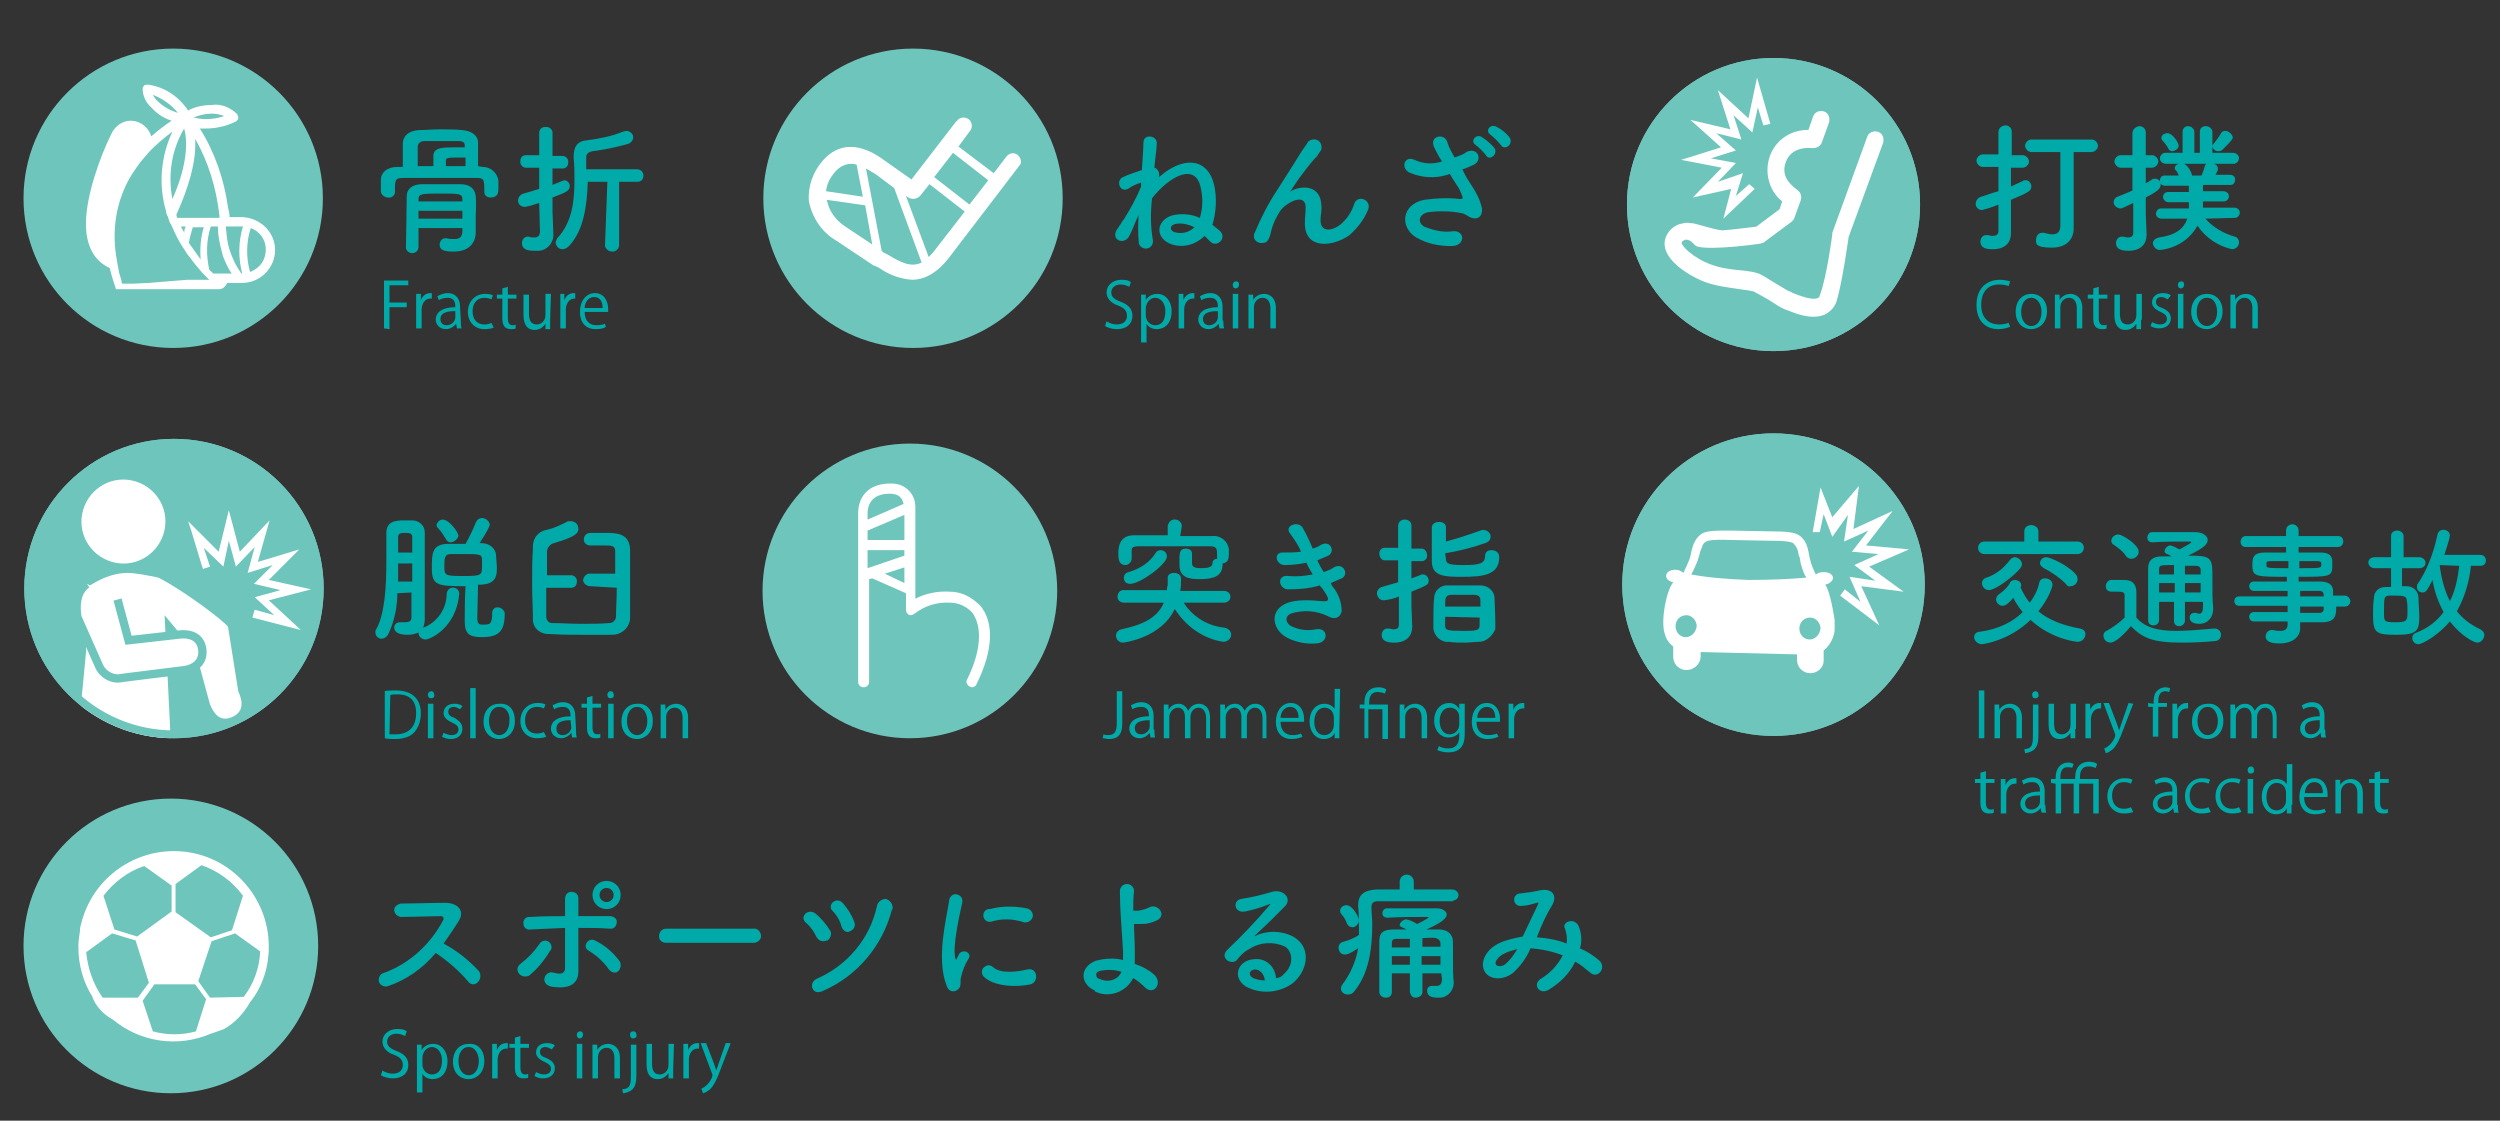 <?xml version="1.0" encoding="utf-8"?>
<!-- Generator: Adobe Illustrator 28.2.0, SVG Export Plug-In . SVG Version: 6.00 Build 0)  -->
<svg version="1.1" id="レイヤー_1" xmlns="http://www.w3.org/2000/svg" xmlns:xlink="http://www.w3.org/1999/xlink" x="0px"
	 y="0px" viewBox="0 0 319 143" style="enable-background:new 0 0 319 143;" xml:space="preserve">
<rect x="0" y="0" width="319" height="143" fill="#333333" stroke="none"/>
<style type="text/css">
	.st0{clip-path:url(#SVGID_00000159440052693047302970000004904878596924218776_);}
	.st1{clip-path:url(#SVGID_00000108299145091278048460000012198753101336892308_);}
	.st2{fill:#F7F8F8;}
	.st3{clip-path:url(#SVGID_00000052072697960184072820000009054435630600496543_);}
	.st4{fill:none;}
	.st5{clip-path:url(#SVGID_00000084494759617124060950000002177379000655961501_);fill:#6EC5BC;}
	.st6{clip-path:url(#SVGID_00000034792379659893279810000016131983866862146443_);}
	.st7{fill:none;stroke:#6EC5BC;stroke-width:2;stroke-miterlimit:10;}
	.st8{fill:#6EC5BC;}
	.st9{fill:#FFFFFF;}
	.st10{fill:#00AAA8;}
	.st11{clip-path:url(#SVGID_00000047759555324800842180000012013310969164603803_);fill:#6EC5BC;}
	.st12{clip-path:url(#SVGID_00000152985562419300114860000014969706775088600205_);}
	
		.st13{clip-path:url(#SVGID_00000152965438156576406310000003873961365567399067_);fill:none;stroke:#6EC5BC;stroke-width:2;stroke-miterlimit:10;}
	.st14{fill:#FFFFFF;stroke:#6EC5BC;stroke-width:1.062;stroke-miterlimit:10;}
	.st15{clip-path:url(#SVGID_00000119818381294156564770000009022828522600489115_);fill:#6EC5BC;}
	.st16{clip-path:url(#SVGID_00000161626401990697915010000001650268581716108213_);}
	
		.st17{clip-path:url(#SVGID_00000130626056327492442860000015153477583475091122_);fill:none;stroke:#6EC5BC;stroke-width:2;stroke-miterlimit:10;}
	.st18{fill:#FFFFFF;stroke:#FFFFFF;stroke-miterlimit:10;}
</style>
<g>
	<g>
		<g>
			<defs>
				<rect id="SVGID_1_" x="36" y="-1792" width="1053" height="478"/>
			</defs>
			<clipPath id="SVGID_00000022562850580845180640000010306377402409614521_">
				<use xlink:href="#SVGID_1_"  style="overflow:visible;"/>
			</clipPath>
			<g id="レイヤー_2_1_" style="clip-path:url(#SVGID_00000022562850580845180640000010306377402409614521_);">
				<g>
					<g>
						<g>
							<defs>
								<rect id="SVGID_00000142898362864888220880000000931419389877735063_" x="31" y="-1801.3" width="1062.1" height="496.7"/>
							</defs>
							<clipPath id="SVGID_00000154423453306949713430000003426440137831267992_">
								<use xlink:href="#SVGID_00000142898362864888220880000000931419389877735063_"  style="overflow:visible;"/>
							</clipPath>
							<g style="clip-path:url(#SVGID_00000154423453306949713430000003426440137831267992_);">
								<polygon class="st2" points="1185.4,-2036.2 -49.3,-2036.2 -49.3,1251.6 36,1251.6 36,-1997.8 1092,-1997.8 1092,1251.6 
									1185.4,1251.6 								"/>
								<g>
									<g>
										<g>
											<defs>
												
													<rect id="SVGID_00000071546363936941443780000009050850084913260672_" x="31" y="-1801.3" width="1049.9" height="496.7"/>
											</defs>
											<clipPath id="SVGID_00000131368347302723047900000013392579518287387065_">
												<use xlink:href="#SVGID_00000071546363936941443780000009050850084913260672_"  style="overflow:visible;"/>
											</clipPath>
											<g style="clip-path:url(#SVGID_00000131368347302723047900000013392579518287387065_);">
												<rect x="34" y="-460.6" class="st4" width="1049.9" height="496.7"/>
											</g>
										</g>
									</g>
								</g>
							</g>
						</g>
					</g>
				</g>
			</g>
		</g>
	</g>
</g>
<g>
	<g>
		<g>
			<g>
				<g>
					<defs>
						<circle id="SVGID_00000178917070724338026300000000081136103137054125_" cx="226.3" cy="74.6" r="19.3"/>
					</defs>
					<clipPath id="SVGID_00000168816660044842181190000011015532342713050258_">
						<use xlink:href="#SVGID_00000178917070724338026300000000081136103137054125_"  style="overflow:visible;"/>
					</clipPath>
					
						<circle style="clip-path:url(#SVGID_00000168816660044842181190000011015532342713050258_);fill:#6EC5BC;" cx="226.3" cy="74.6" r="19.3"/>
				</g>
			</g>
			<g>
				<g>
					<defs>
						<circle id="SVGID_00000092437263690334562620000007406597363213094024_" cx="226.3" cy="74.6" r="19.3"/>
					</defs>
					<clipPath id="SVGID_00000169559396302421165070000003329790505080043455_">
						<use xlink:href="#SVGID_00000092437263690334562620000007406597363213094024_"  style="overflow:visible;"/>
					</clipPath>
					<g style="clip-path:url(#SVGID_00000169559396302421165070000003329790505080043455_);">
						<circle class="st7" cx="226.3" cy="74.6" r="19.3"/>
						<g>
							<path class="st8" d="M233.2,84.6c-0.9,1-13,1.2-14,0V78c0.9,1.1,13.1,1.1,14,0V84.6z"/>
							<path class="st9" d="M232.9,74.6c0.5-0.1,0.9-0.4,1-0.8c0-0.5-0.5-0.8-1.2-0.8c-0.4,0-0.8,0.1-1,0.3
								c-0.3-0.6-0.6-1.3-0.7-1.8c-0.3-1-0.2-2.2-1.3-3.1c-0.6-0.5-1.9-0.6-3.7-0.6l-5.3-0.1c-1.8,0-3.1,0-3.7,0.5
								c-1.1,0.9-1.1,2.1-1.4,3.1c-0.2,0.5-0.5,1.2-0.8,1.8c-0.2-0.2-0.6-0.4-1-0.4c-0.7,0-1.2,0.3-1.2,0.8c0,0.4,0.4,0.7,0.9,0.8
								c-0.9,1.1-1.6,4.9-1.1,6.5c0.2,0.8,0.6,1.3,1.1,1.7v1.3c0,0.9,0.7,1.7,1.7,1.7c0.9,0,1.7-0.7,1.8-1.6v-0.7l12.3,0.3v0.7
								c0,0.9,0.7,1.7,1.7,1.7c0.9,0,1.7-0.7,1.7-1.6V83c0.5-0.4,0.9-0.9,1.2-1.7c0.1-0.3,0.2-0.6,0.2-1s0-0.8,0-1.2
								C233.8,77.2,233.4,75.3,232.9,74.6z M215.1,81.3c-0.7,0-1.3-0.6-1.3-1.4s0.6-1.4,1.4-1.4c0.7,0,1.3,0.7,1.3,1.4
								C216.4,80.7,215.8,81.3,215.1,81.3z M223.1,74c-2.7-0.1-5.2-0.3-7.3-0.7c0.3-0.5,0.5-1,0.8-1.7c0.1-0.3,0.2-0.7,0.3-1
								c0-0.1,0-0.2,0.1-0.3c0.2-0.6,0.3-1,0.7-1.2c0.2-0.1,0.8-0.3,3-0.2L226,69c2.2,0,2.8,0.2,2.9,0.4c0.3,0.3,0.5,0.7,0.6,1.3
								c0,0.1,0,0.2,0.1,0.3c0.1,0.3,0.1,0.7,0.2,1c0.2,0.7,0.4,1.3,0.7,1.7C228.4,73.9,225.8,74,223.1,74z M230.9,81.6
								c-0.7,0-1.3-0.6-1.3-1.4s0.6-1.4,1.4-1.4c0.7,0,1.3,0.7,1.3,1.4C232.2,81,231.6,81.6,230.9,81.6z"/>
						</g>
					</g>
				</g>
			</g>
		</g>
		<polygon class="st9" points="238.5,72.3 243.6,70.1 238.1,69.6 241.5,65.2 236.5,67.5 237.2,62 233.8,66 232.3,62.2 231.3,67.9 
			232.2,67.9 232.7,65.6 233.8,68.5 235.8,65.7 235.3,69.1 238.4,67.7 236.3,70.4 239.7,70.7 236.6,72.1 239.3,74.1 236,73.6 
			237.4,76.8 235.4,75.2 234.8,76 239.8,79.8 237.5,74.8 242.9,75.5 		"/>
	</g>
	<g>
		<path class="st10" d="M49,41.9v-6.1h3.1v0.6h-2.4v2.2h2.2v0.6h-2.2V42L49,41.9L49,41.9z"/>
		<path class="st10" d="M55.1,38.1c-0.1,0-0.1,0-0.2,0c-0.7,0-1.1,0.7-1.1,1.4v2.4h-0.7v-3.1c0-0.5,0-0.9,0-1.3h0.6v0.8l0,0
			c0.2-0.5,0.6-0.9,1.2-0.9c0.1,0,0.1,0,0.2,0V38.1z"/>
		<path class="st10" d="M58.8,40.9c0,0.4,0,0.7,0.1,1h-0.6l-0.1-0.6l0,0C58,41.6,57.5,42,56.9,42c-0.8,0-1.3-0.6-1.3-1.2
			c0-1,0.9-1.6,2.5-1.6c0-0.4,0-1.2-1-1.2c-0.4,0-0.8,0.1-1.1,0.3l-0.2-0.5c0.4-0.2,0.8-0.4,1.3-0.4c1.2,0,1.6,0.9,1.6,1.7
			L58.8,40.9L58.8,40.9z M58.1,39.7c-0.8,0-1.9,0.1-1.9,1c0,0.6,0.4,0.8,0.8,0.8c0.6,0,1.1-0.5,1.1-1C58.1,40.5,58.1,39.7,58.1,39.7
			z"/>
		<path class="st10" d="M63,41.8c-0.2,0.1-0.6,0.2-1.2,0.2c-1.2,0-2.1-0.9-2.1-2.2s0.9-2.3,2.2-2.3c0.5,0,0.9,0.1,1,0.2l-0.2,0.5
			c-0.2-0.1-0.5-0.2-0.9-0.2c-1,0-1.5,0.8-1.5,1.7c0,1.1,0.6,1.7,1.5,1.7c0.4,0,0.7-0.1,0.9-0.2L63,41.8z"/>
		<path class="st10" d="M64.1,36.8l0.7-0.2v1h1.1v0.5h-1.1v2.5c0,0.6,0.2,0.9,0.6,0.9c0.2,0,0.3,0,0.4-0.1v0.5
			C65.7,42,65.5,42,65.2,42c-1.1,0-1.1-1-1.1-1.4v-2.5h-0.7v-0.5h0.7V36.8z"/>
		<path class="st10" d="M70.2,40.8c0,0.4,0,0.8,0,1.2h-0.6v-0.7l0,0c-0.2,0.3-0.6,0.8-1.4,0.8c-0.7,0-1.4-0.4-1.4-1.9v-2.6h0.7V40
			c0,0.8,0.2,1.4,1,1.4c0.5,0,1.1-0.4,1.1-1.2v-2.7h0.7L70.2,40.8L70.2,40.8z"/>
		<path class="st10" d="M73.5,38.1c-0.1,0-0.1,0-0.2,0c-0.7,0-1.1,0.7-1.1,1.4v2.4h-0.7v-3.1c0-0.5,0-0.9,0-1.3H72v0.8l0,0
			c0.2-0.5,0.6-0.9,1.2-0.9c0.1,0,0.1,0,0.2,0v0.7H73.5z"/>
		<path class="st10" d="M77.3,41.7C77.1,41.9,76.6,42,76,42c-1.3,0-2-0.9-2-2.2c0-1.4,0.8-2.4,1.9-2.4c1.3,0,1.7,1.2,1.7,2
			c0,0.2,0,0.3,0,0.4h-3c0,1.2,0.7,1.7,1.5,1.7c0.5,0,0.9-0.1,1.1-0.2L77.3,41.7z M76.9,39.3c0-0.6-0.2-1.4-1.1-1.4
			c-0.8,0-1.2,0.8-1.2,1.4H76.9z"/>
	</g>
	<g>
		<path class="st10" d="M143.2,92.3c0,1.6-0.7,2-1.7,2c-0.3,0-0.6-0.1-0.8-0.1l0.1-0.5c0.2,0.1,0.4,0.1,0.6,0.1
			c0.7,0,1.1-0.3,1.1-1.5v-4.1h0.7L143.2,92.3L143.2,92.3z"/>
		<path class="st10" d="M147.3,93.1c0,0.4,0,0.7,0.1,1h-0.6l-0.1-0.6l0,0c-0.2,0.3-0.7,0.7-1.3,0.7c-0.8,0-1.3-0.6-1.3-1.2
			c0-1,0.9-1.6,2.5-1.6c0-0.4,0-1.2-1-1.2c-0.4,0-0.8,0.1-1.1,0.3l-0.2-0.5c0.4-0.2,0.8-0.4,1.3-0.4c1.2,0,1.6,0.9,1.6,1.7v1.8
			H147.3z M146.7,91.9c-0.8,0-1.9,0.1-1.9,1c0,0.6,0.4,0.8,0.8,0.8c0.6,0,1.1-0.5,1.1-1L146.7,91.9L146.7,91.9z"/>
		<path class="st10" d="M154.6,94.2h-0.7v-2.5c0-0.8-0.3-1.4-1-1.4c-0.5,0-1,0.5-1,1.2v2.7h-0.7v-2.7c0-0.7-0.3-1.2-0.9-1.2
			c-0.6,0-1.1,0.6-1.1,1.2v2.7h-0.7V91c0-0.4,0-0.8,0-1.1h0.6v0.7l0,0c0.2-0.4,0.6-0.8,1.3-0.8c0.6,0,1,0.4,1.2,0.9l0,0
			c0.3-0.5,0.7-0.9,1.4-0.9c0.5,0,1.4,0.3,1.4,1.8v2.6H154.6z"/>
		<path class="st10" d="M161.8,94.2h-0.7v-2.5c0-0.8-0.3-1.4-1-1.4c-0.5,0-1,0.5-1,1.2v2.7h-0.7v-2.7c0-0.7-0.3-1.2-0.9-1.2
			c-0.6,0-1.1,0.6-1.1,1.2v2.7h-0.7V91c0-0.4,0-0.8,0-1.1h0.6v0.7l0,0c0.2-0.4,0.6-0.8,1.3-0.8c0.6,0,1,0.4,1.2,0.9l0,0
			c0.3-0.5,0.7-0.9,1.4-0.9c0.5,0,1.4,0.3,1.4,1.8v2.6H161.8z"/>
		<path class="st10" d="M166.2,94c-0.2,0.1-0.7,0.3-1.4,0.3c-1.3,0-2-0.9-2-2.2c0-1.4,0.8-2.4,1.9-2.4c1.3,0,1.7,1.2,1.7,2
			c0,0.2,0,0.3,0,0.4h-3c0,1.2,0.7,1.7,1.5,1.7c0.5,0,0.9-0.1,1.1-0.2L166.2,94z M165.7,91.6c0-0.6-0.2-1.4-1.1-1.4
			c-0.8,0-1.2,0.8-1.2,1.4H165.7z"/>
		<path class="st10" d="M170.9,93.1c0,0.4,0,0.8,0,1.1h-0.6v-0.7l0,0c-0.2,0.5-0.7,0.8-1.4,0.8c-1,0-1.8-0.9-1.8-2.2
			c0-1.5,0.9-2.3,1.9-2.3c0.6,0,1.1,0.3,1.3,0.7l0,0v-2.6h0.7L170.9,93.1L170.9,93.1z M170.2,91.6c0-0.9-0.6-1.3-1.2-1.3
			c-0.8,0-1.3,0.8-1.3,1.8c0,0.9,0.4,1.7,1.3,1.7c0.7,0,1.2-0.6,1.2-1.3V91.6z"/>
		<path class="st10" d="M174.8,94.2h-0.7v-3.8h-0.6v-0.5h0.6v-0.3c0-1.1,0.6-1.9,1.8-1.9c0.4,0,0.8,0.1,1,0.3l-0.2,0.5
			c-0.2-0.1-0.6-0.2-0.9-0.2c-1.1,0-1.1,1-1.1,1.6h2.4v4.4h-0.7v-3.8h-1.8v3.7H174.8z"/>
		<path class="st10" d="M182.1,94.2h-0.7v-2.6c0-0.7-0.3-1.3-1-1.3c-0.6,0-1.1,0.5-1.1,1.2v2.7h-0.7V91c0-0.4,0-0.8,0-1.1h0.6v0.7
			l0,0c0.2-0.4,0.7-0.8,1.4-0.8c0.5,0,1.5,0.3,1.5,1.8V94.2z"/>
		<path class="st10" d="M186.9,89.8c0,0.3,0,0.7,0,1.2v2.5c0,0.8,0,2.5-2.1,2.5c-0.5,0-1-0.1-1.4-0.3l0.2-0.5
			c0.3,0.2,0.7,0.3,1.2,0.3c0.8,0,1.4-0.4,1.4-1.6v-0.5l0,0c-0.2,0.4-0.7,0.7-1.4,0.7c-1,0-1.8-0.9-1.8-2.1c0-1.5,0.9-2.3,1.9-2.3
			c0.7,0,1.1,0.4,1.3,0.8l0,0v-0.7H186.9z M186.2,91.5c0-0.8-0.6-1.2-1.2-1.2c-0.8,0-1.3,0.7-1.3,1.7c0,0.9,0.4,1.7,1.3,1.7
			c0.5,0,1.2-0.4,1.2-1.3V91.5z"/>
		<path class="st10" d="M191.2,94c-0.2,0.1-0.7,0.3-1.4,0.3c-1.3,0-2-0.9-2-2.2c0-1.4,0.8-2.4,1.9-2.4c1.3,0,1.7,1.2,1.7,2
			c0,0.2,0,0.3,0,0.4h-3c0,1.2,0.7,1.7,1.5,1.7c0.5,0,0.9-0.1,1.1-0.2L191.2,94z M190.8,91.6c0-0.6-0.2-1.4-1.1-1.4
			c-0.8,0-1.2,0.8-1.2,1.4H190.8z"/>
		<path class="st10" d="M194.5,90.4c-0.1,0-0.1,0-0.2,0c-0.7,0-1.1,0.7-1.1,1.4v2.4h-0.7v-3.1c0-0.5,0-0.9,0-1.3h0.6v0.8l0,0
			c0.2-0.5,0.6-0.9,1.2-0.9c0.1,0,0.1,0,0.2,0V90.4z"/>
	</g>
	<g>
		<path class="st10" d="M49,88.2c0.4-0.1,1-0.1,1.5-0.1c2.4,0,3.2,1.4,3.2,2.9c0,1-0.3,1.8-0.8,2.4s-1.4,0.9-2.5,0.9
			c-0.5,0-0.9,0-1.3-0.1v-6H49z M49.7,93.7c0.2,0,0.5,0,0.8,0c1.6,0,2.6-0.9,2.6-2.7c0-1.6-0.8-2.4-2.4-2.4c-0.4,0-0.7,0-0.9,0.1
			L49.7,93.7L49.7,93.7z"/>
		<path class="st10" d="M55,89.1c-0.3,0-0.4-0.2-0.4-0.5c0-0.2,0.2-0.4,0.4-0.4c0.3,0,0.4,0.2,0.4,0.4C55.5,88.9,55.3,89.1,55,89.1z
			 M55.3,94.2h-0.7v-4.4h0.7V94.2z"/>
		<path class="st10" d="M58.7,90.5c-0.2-0.1-0.5-0.3-0.8-0.3c-0.5,0-0.7,0.3-0.7,0.6c0,0.4,0.2,0.6,0.8,0.8c0.6,0.4,1,0.7,1,1.4
			c0,0.8-0.6,1.3-1.5,1.3c-0.4,0-0.8-0.1-1.1-0.3l0.2-0.5c0.2,0.1,0.6,0.3,1,0.3c0.6,0,0.9-0.3,0.9-0.7c0-0.4-0.2-0.6-0.8-0.9
			c-0.7-0.3-1.1-0.7-1.1-1.2c0-0.7,0.5-1.2,1.4-1.2c0.4,0,0.8,0.1,1,0.3L58.7,90.5z"/>
		<path class="st10" d="M60.7,94.2H60v-6.4h0.7V94.2z"/>
		<path class="st10" d="M65.7,92c0,1.6-1.1,2.3-2,2.3c-1.1,0-2-0.8-2-2.2c0-1.5,0.9-2.3,2-2.3C65,89.7,65.7,90.6,65.7,92z
			 M63.7,90.2c-0.9,0-1.3,0.9-1.3,1.8c0,1,0.5,1.8,1.3,1.8S65,93,65,92C65.1,91.2,64.7,90.2,63.7,90.2z"/>
		<path class="st10" d="M69.7,94c-0.2,0.1-0.6,0.2-1.2,0.2c-1.2,0-2.1-0.9-2.1-2.2c0-1.3,0.9-2.3,2.2-2.3c0.5,0,0.9,0.1,1,0.2
			l-0.2,0.5c-0.2-0.1-0.5-0.2-0.9-0.2c-1,0-1.5,0.8-1.5,1.7c0,1.1,0.6,1.7,1.5,1.7c0.4,0,0.7-0.1,0.9-0.2L69.7,94z"/>
		<path class="st10" d="M73.5,93.1c0,0.4,0,0.7,0.1,1H73l-0.1-0.6l0,0c-0.2,0.3-0.7,0.7-1.3,0.7c-0.8,0-1.3-0.6-1.3-1.2
			c0-1,0.9-1.6,2.5-1.6c0-0.4,0-1.2-1-1.2c-0.4,0-0.8,0.1-1.1,0.3L70.5,90c0.4-0.2,0.8-0.4,1.3-0.4c1.2,0,1.6,0.9,1.6,1.7L73.5,93.1
			L73.5,93.1z M72.8,91.9C72,91.9,71,92,71,93c0,0.6,0.4,0.8,0.8,0.8c0.6,0,1.1-0.5,1.1-1L72.8,91.9L72.8,91.9z"/>
		<path class="st10" d="M74.9,89l0.7-0.2v1h1.1v0.5h-1.1v2.5c0,0.6,0.2,0.9,0.6,0.9c0.2,0,0.3,0,0.4-0.1v0.5
			c-0.1,0.1-0.4,0.1-0.6,0.1c-1.1,0-1.1-1-1.1-1.4v-2.5h-0.7v-0.5h0.7V89z"/>
		<path class="st10" d="M77.9,89.1c-0.3,0-0.4-0.2-0.4-0.5c0-0.2,0.2-0.4,0.4-0.4c0.3,0,0.4,0.2,0.4,0.4
			C78.4,88.9,78.2,89.1,77.9,89.1z M78.3,94.2h-0.7v-4.4h0.7V94.2z"/>
		<path class="st10" d="M83.3,92c0,1.6-1.1,2.3-2,2.3c-1.1,0-2-0.8-2-2.2c0-1.5,0.9-2.3,2-2.3C82.5,89.7,83.3,90.6,83.3,92z
			 M81.3,90.2c-0.9,0-1.3,0.9-1.3,1.8c0,1,0.5,1.8,1.3,1.8s1.3-0.8,1.3-1.8C82.6,91.2,82.2,90.2,81.3,90.2z"/>
		<path class="st10" d="M87.8,94.2h-0.7v-2.6c0-0.7-0.3-1.3-1-1.3c-0.6,0-1.1,0.5-1.1,1.2v2.7h-0.7V91c0-0.4,0-0.8,0-1.1h0.6v0.7
			l0,0c0.2-0.4,0.7-0.8,1.4-0.8c0.5,0,1.5,0.3,1.5,1.8C87.8,91.6,87.8,94.2,87.8,94.2z"/>
	</g>
	<g>
		<path class="st10" d="M51.7,132.2c-0.2-0.1-0.6-0.3-1.1-0.3c-0.8,0-1.2,0.5-1.2,1c0,0.6,0.4,0.9,1.2,1.2c1,0.4,1.5,0.9,1.5,1.8
			c0,1-0.7,1.7-2,1.7c-0.6,0-1.2-0.2-1.5-0.4l0.2-0.6c0.3,0.2,0.8,0.4,1.3,0.4c0.8,0,1.3-0.4,1.3-1.1c0-0.6-0.3-1-1.1-1.3
			c-0.9-0.3-1.5-0.9-1.5-1.7c0-0.9,0.8-1.6,1.9-1.6c0.6,0,1,0.1,1.2,0.3L51.7,132.2z"/>
		<path class="st10" d="M53.8,134c0.3-0.5,0.8-0.8,1.5-0.8c1,0,1.8,0.9,1.8,2.2c0,1.6-0.9,2.3-1.9,2.3c-0.6,0-1.1-0.3-1.3-0.7l0,0
			v2.4h-0.7v-4.7c0-0.6,0-1,0-1.4h0.6L53.8,134L53.8,134z M53.9,135.8c0,0.8,0.6,1.3,1.2,1.3c0.9,0,1.3-0.7,1.3-1.8
			c0-0.9-0.5-1.7-1.3-1.7c-0.7,0-1.2,0.7-1.2,1.4V135.8z"/>
		<path class="st10" d="M61.8,135.4c0,1.6-1.1,2.3-2,2.3c-1.1,0-2-0.8-2-2.2c0-1.5,0.9-2.3,2-2.3C61,133.1,61.8,134,61.8,135.4z
			 M59.8,133.6c-0.9,0-1.3,0.9-1.3,1.8c0,1,0.5,1.8,1.3,1.8s1.3-0.8,1.3-1.8C61.1,134.6,60.7,133.6,59.8,133.6z"/>
		<path class="st10" d="M64.8,133.8c-0.1,0-0.1,0-0.2,0c-0.7,0-1.1,0.7-1.1,1.4v2.4h-0.7v-3.1c0-0.5,0-0.9,0-1.3h0.6v0.8l0,0
			c0.2-0.5,0.6-0.9,1.2-0.9c0.1,0,0.1,0,0.2,0V133.8z"/>
		<path class="st10" d="M65.7,132.4l0.7-0.2v1h1.1v0.5h-1.1v2.5c0,0.6,0.2,0.9,0.6,0.9c0.2,0,0.3,0,0.4-0.1v0.5
			c-0.1,0.1-0.4,0.1-0.6,0.1c-1.1,0-1.1-1-1.1-1.4v-2.5H65v-0.5h0.7V132.4z"/>
		<path class="st10" d="M70.4,133.9c-0.2-0.1-0.5-0.3-0.8-0.3c-0.5,0-0.7,0.3-0.7,0.6c0,0.4,0.2,0.6,0.8,0.8
			c0.7,0.3,1.1,0.7,1.1,1.3c0,0.8-0.6,1.3-1.5,1.3c-0.4,0-0.8-0.1-1.1-0.3l0.2-0.5c0.2,0.1,0.6,0.3,1,0.3c0.6,0,0.9-0.3,0.9-0.7
			s-0.2-0.6-0.8-0.9c-0.7-0.3-1.1-0.7-1.1-1.2c0-0.7,0.5-1.2,1.4-1.2c0.4,0,0.8,0.1,1,0.3L70.4,133.9z"/>
		<path class="st10" d="M74,132.5c-0.3,0-0.4-0.2-0.4-0.5c0-0.2,0.2-0.4,0.4-0.4c0.3,0,0.4,0.2,0.4,0.4
			C74.4,132.3,74.2,132.5,74,132.5z M74.3,137.6h-0.7v-4.4h0.7V137.6z"/>
		<path class="st10" d="M79.1,137.6h-0.7V135c0-0.7-0.3-1.3-1-1.3c-0.6,0-1.1,0.5-1.1,1.2v2.7h-0.7v-3.2c0-0.4,0-0.8,0-1.1h0.6v0.7
			l0,0c0.2-0.4,0.7-0.8,1.4-0.8c0.5,0,1.5,0.3,1.5,1.8C79.1,135,79.1,137.6,79.1,137.6z"/>
		<path class="st10" d="M81.2,137.2c0,0.8-0.1,1.4-0.5,1.8c-0.3,0.3-0.9,0.5-1.2,0.5l-0.1-0.5c1.1-0.1,1.1-0.7,1.1-2v-3.7h0.7V137.2
			z M80.8,132.5c-0.3,0-0.4-0.2-0.4-0.5s0.2-0.4,0.4-0.4c0.3,0,0.4,0.2,0.4,0.4C81.3,132.3,81.1,132.5,80.8,132.5z"/>
		<path class="st10" d="M85.9,136.4c0,0.4,0,0.8,0,1.2h-0.6v-0.7l0,0c-0.2,0.3-0.6,0.8-1.4,0.8c-0.7,0-1.4-0.4-1.4-1.9v-2.6h0.7v2.5
			c0,0.8,0.2,1.4,1,1.4c0.5,0,1.1-0.4,1.1-1.2v-2.7H86L85.9,136.4L85.9,136.4z"/>
		<path class="st10" d="M89.2,133.8c-0.1,0-0.1,0-0.2,0c-0.7,0-1.1,0.7-1.1,1.4v2.4h-0.7v-3.1c0-0.5,0-0.9,0-1.3h0.6v0.8l0,0
			c0.2-0.5,0.6-0.9,1.2-0.9c0.1,0,0.1,0,0.2,0V133.8z"/>
		<path class="st10" d="M93.2,133.2l-1.2,3.1c-0.5,1.4-0.9,2.2-1.4,2.7c-0.4,0.3-0.7,0.5-0.9,0.5l-0.2-0.6c1-0.4,1.4-1.5,1.4-1.6
			c0,0,0-0.1,0-0.2l-1.5-4h0.7l1,2.6c0.1,0.3,0.2,0.6,0.3,0.9l0,0c0.1-0.3,0.2-0.6,0.3-0.9l0.9-2.6h0.6V133.2z"/>
	</g>
	<g>
		<path class="st10" d="M252.5,88.1h0.7v6.1h-0.7V88.1z"/>
		<path class="st10" d="M258,94.2h-0.7v-2.6c0-0.7-0.3-1.3-1-1.3c-0.6,0-1.1,0.5-1.1,1.2v2.7h-0.7V91c0-0.4,0-0.8,0-1.1h0.6v0.7l0,0
			c0.2-0.4,0.7-0.8,1.4-0.8c0.5,0,1.5,0.3,1.5,1.8V94.2z"/>
		<path class="st10" d="M260.1,93.8c0,0.8-0.1,1.4-0.5,1.8c-0.3,0.3-0.9,0.5-1.2,0.5l-0.1-0.5c1.1-0.1,1.1-0.7,1.1-2v-3.7h0.7V93.8z
			 M259.7,89.1c-0.3,0-0.4-0.2-0.4-0.5c0-0.2,0.2-0.4,0.4-0.4c0.3,0,0.4,0.2,0.4,0.4C260.2,88.9,260,89.1,259.7,89.1z"/>
		<path class="st10" d="M264.8,93c0,0.4,0,0.8,0,1.2h-0.6v-0.7l0,0c-0.2,0.3-0.6,0.8-1.4,0.8c-0.7,0-1.4-0.4-1.4-1.9v-2.6h0.7v2.5
			c0,0.8,0.2,1.4,1,1.4c0.5,0,1.1-0.4,1.1-1.2v-2.7h0.7V93H264.8z"/>
		<path class="st10" d="M268.1,90.4c-0.1,0-0.1,0-0.2,0c-0.7,0-1.1,0.7-1.1,1.4v2.4h-0.7v-3.1c0-0.5,0-0.9,0-1.3h0.6v0.8l0,0
			c0.2-0.5,0.6-0.9,1.2-0.9c0.1,0,0.1,0,0.2,0V90.4z"/>
		<path class="st10" d="M272.2,89.8l-1.2,3.1c-0.5,1.4-0.9,2.2-1.4,2.7c-0.4,0.3-0.7,0.5-0.9,0.5l-0.2-0.6c1-0.4,1.4-1.5,1.4-1.6
			c0,0,0-0.1,0-0.2l-1.5-4h0.7l1,2.6c0.1,0.3,0.2,0.6,0.3,0.9l0,0c0.1-0.3,0.2-0.6,0.3-0.9l0.9-2.6L272.2,89.8L272.2,89.8z"/>
		<path class="st10" d="M274.8,89.8c0-0.5,0-1.3,0.5-1.7c0.3-0.3,0.7-0.4,1-0.4s0.5,0.1,0.6,0.1l-0.1,0.5c-0.1,0-0.3-0.1-0.5-0.1
			c-0.7,0-0.9,0.6-0.9,1.3v0.2h1.1v0.5h-1.1V94h-0.7v-3.8h-0.6v-0.5L274.8,89.8L274.8,89.8z"/>
		<path class="st10" d="M279.2,90.4c-0.1,0-0.1,0-0.2,0c-0.7,0-1.1,0.7-1.1,1.4v2.4h-0.7v-3.1c0-0.5,0-0.9,0-1.3h0.6v0.8l0,0
			c0.2-0.5,0.6-0.9,1.2-0.9c0.1,0,0.1,0,0.2,0V90.4z"/>
		<path class="st10" d="M283.7,92c0,1.6-1.1,2.3-2,2.3c-1.1,0-2-0.8-2-2.2c0-1.5,0.9-2.3,2-2.3C282.9,89.7,283.7,90.6,283.7,92z
			 M281.7,90.2c-0.9,0-1.3,0.9-1.3,1.8c0,1,0.5,1.8,1.3,1.8S283,93,283,92C283,91.2,282.6,90.2,281.7,90.2z"/>
		<path class="st10" d="M290.6,94.2H290v-2.5c0-0.8-0.3-1.4-1-1.4c-0.5,0-1,0.5-1,1.2v2.7h-0.7v-2.7c0-0.7-0.3-1.2-0.9-1.2
			s-1.1,0.6-1.1,1.2v2.7h-0.7V91c0-0.4,0-0.8,0-1.1h0.6v0.7l0,0c0.2-0.4,0.6-0.8,1.3-0.8c0.6,0,1,0.4,1.2,0.9l0,0
			c0.3-0.5,0.7-0.9,1.4-0.9c0.5,0,1.4,0.3,1.4,1.8v2.6H290.6z"/>
		<path class="st10" d="M296.7,93.1c0,0.4,0,0.7,0.1,1h-0.6l-0.1-0.6l0,0c-0.2,0.3-0.7,0.7-1.3,0.7c-0.8,0-1.3-0.6-1.3-1.2
			c0-1,0.9-1.6,2.5-1.6c0-0.4,0-1.2-1-1.2c-0.4,0-0.8,0.1-1.1,0.3l-0.2-0.5c0.4-0.2,0.8-0.4,1.3-0.4c1.2,0,1.6,0.9,1.6,1.7v1.8
			H296.7z M296,91.9c-0.8,0-1.9,0.1-1.9,1c0,0.6,0.4,0.8,0.8,0.8c0.6,0,1.1-0.5,1.1-1V91.9z"/>
		<path class="st10" d="M252.7,98.6l0.7-0.2v1h1.1v0.5h-1.1v2.5c0,0.6,0.2,0.9,0.6,0.9c0.2,0,0.3,0,0.4-0.1v0.5
			c-0.1,0.1-0.4,0.1-0.6,0.1c-1.1,0-1.1-1-1.1-1.4v-2.5H252v-0.5h0.7V98.6z"/>
		<path class="st10" d="M257.3,100c-0.1,0-0.1,0-0.2,0c-0.7,0-1.1,0.7-1.1,1.4v2.4h-0.7v-3.1c0-0.5,0-0.9,0-1.3h0.6v0.8l0,0
			c0.2-0.5,0.6-0.9,1.2-0.9c0.1,0,0.1,0,0.2,0V100z"/>
		<path class="st10" d="M261,102.7c0,0.4,0,0.7,0.1,1h-0.6l-0.1-0.6l0,0c-0.2,0.3-0.7,0.7-1.3,0.7c-0.8,0-1.3-0.6-1.3-1.2
			c0-1,0.9-1.6,2.5-1.6c0-0.4,0-1.2-1-1.2c-0.4,0-0.8,0.1-1.1,0.3l-0.2-0.5c0.4-0.2,0.8-0.4,1.3-0.4c1.2,0,1.6,0.9,1.6,1.7v1.8H261z
			 M260.3,101.5c-0.8,0-1.9,0.1-1.9,1c0,0.6,0.4,0.8,0.8,0.8c0.6,0,1.1-0.5,1.1-1V101.5z"/>
		<path class="st10" d="M261.7,99.9v-0.5h0.6v-0.2c0-1.1,0.6-1.9,1.6-1.9c0.3,0,0.6,0.1,0.7,0.2l-0.2,0.5c-0.1-0.1-0.3-0.1-0.6-0.1
			c-0.9,0-0.9,1-0.9,1.5h1.9v-0.3c0-1.1,0.6-1.9,1.8-1.9c0.4,0,0.8,0.1,1,0.3l-0.2,0.5c-0.2-0.1-0.5-0.2-0.9-0.2
			c-1.1,0-1.1,1-1.1,1.6h2.4v4.4h-0.7V100h-1.8v3.8h-0.7V100H263v3.8h-0.7V100L261.7,99.9L261.7,99.9z"/>
		<path class="st10" d="M272.2,103.6c-0.2,0.1-0.6,0.2-1.2,0.2c-1.2,0-2.1-0.9-2.1-2.2c0-1.3,0.9-2.3,2.2-2.3c0.5,0,0.9,0.1,1,0.2
			l-0.2,0.5c-0.2-0.1-0.5-0.2-0.9-0.2c-1,0-1.5,0.8-1.5,1.7c0,1.1,0.6,1.7,1.5,1.7c0.4,0,0.7-0.1,0.9-0.2L272.2,103.6z"/>
		<path class="st10" d="M277.9,102.7c0,0.4,0,0.7,0.1,1h-0.6l-0.1-0.6l0,0c-0.2,0.3-0.7,0.7-1.3,0.7c-0.8,0-1.3-0.6-1.3-1.2
			c0-1,0.9-1.6,2.5-1.6c0-0.4,0-1.2-1-1.2c-0.4,0-0.8,0.1-1.1,0.3l-0.2-0.5c0.4-0.2,0.8-0.4,1.3-0.4c1.2,0,1.6,0.9,1.6,1.7v1.8
			H277.9z M277.2,101.5c-0.8,0-1.9,0.1-1.9,1c0,0.6,0.4,0.8,0.8,0.8c0.6,0,1.1-0.5,1.1-1V101.5z"/>
		<path class="st10" d="M282.1,103.6c-0.2,0.1-0.6,0.2-1.2,0.2c-1.2,0-2.1-0.9-2.1-2.2c0-1.3,0.9-2.3,2.2-2.3c0.5,0,0.9,0.1,1,0.2
			l-0.2,0.5c-0.2-0.1-0.5-0.2-0.9-0.2c-1,0-1.5,0.8-1.5,1.7c0,1.1,0.6,1.7,1.5,1.7c0.4,0,0.7-0.1,0.9-0.2L282.1,103.6z"/>
		<path class="st10" d="M286,103.6c-0.2,0.1-0.6,0.2-1.2,0.2c-1.2,0-2.1-0.9-2.1-2.2c0-1.3,0.9-2.3,2.2-2.3c0.5,0,0.9,0.1,1,0.2
			l-0.2,0.5c-0.2-0.1-0.5-0.2-0.9-0.2c-1,0-1.5,0.8-1.5,1.7c0,1.1,0.6,1.7,1.5,1.7c0.4,0,0.7-0.1,0.9-0.2L286,103.6z"/>
		<path class="st10" d="M287.2,98.7c-0.3,0-0.4-0.2-0.4-0.5c0-0.2,0.2-0.4,0.4-0.4c0.3,0,0.4,0.2,0.4,0.4
			C287.7,98.5,287.5,98.7,287.2,98.7z M287.5,103.8h-0.7v-4.4h0.7V103.8z"/>
		<path class="st10" d="M292.4,102.7c0,0.4,0,0.8,0,1.1h-0.6v-0.7l0,0c-0.2,0.5-0.7,0.8-1.4,0.8c-1,0-1.8-0.9-1.8-2.2
			c0-1.5,0.9-2.3,1.9-2.3c0.6,0,1.1,0.3,1.3,0.7l0,0v-2.6h0.7v5.2H292.4z M291.7,101.2c0-0.9-0.6-1.3-1.2-1.3
			c-0.8,0-1.3,0.8-1.3,1.8c0,0.9,0.4,1.7,1.3,1.7c0.7,0,1.2-0.6,1.2-1.3V101.2z"/>
		<path class="st10" d="M296.8,103.6c-0.2,0.1-0.7,0.3-1.4,0.3c-1.3,0-2-0.9-2-2.2c0-1.4,0.8-2.4,1.9-2.4c1.3,0,1.7,1.2,1.7,2
			c0,0.2,0,0.3,0,0.4h-3c0,1.2,0.7,1.7,1.5,1.7c0.5,0,0.9-0.1,1.1-0.2L296.8,103.6z M296.4,101.2c0-0.6-0.2-1.4-1.1-1.4
			c-0.8,0-1.2,0.8-1.2,1.4H296.4z"/>
		<path class="st10" d="M301.5,103.8h-0.7v-2.6c0-0.7-0.3-1.3-1-1.3c-0.6,0-1.1,0.5-1.1,1.2v2.7H298v-3.2c0-0.4,0-0.8,0-1.1h0.6v0.7
			l0,0c0.2-0.4,0.7-0.8,1.4-0.8c0.5,0,1.5,0.3,1.5,1.8V103.8z"/>
		<path class="st10" d="M303,98.6l0.7-0.2v1h1.1v0.5h-1.1v2.5c0,0.6,0.2,0.9,0.6,0.9c0.2,0,0.3,0,0.4-0.1v0.5
			c-0.1,0.1-0.4,0.1-0.6,0.1c-1.1,0-1.1-1-1.1-1.4v-2.5h-0.7v-0.5h0.7V98.6z"/>
	</g>
	<g>
		<path class="st10" d="M144.1,36.6c-0.2-0.1-0.6-0.3-1.1-0.3c-0.8,0-1.2,0.5-1.2,1c0,0.6,0.4,0.9,1.2,1.2c1,0.4,1.5,0.9,1.5,1.8
			c0,1-0.7,1.7-2,1.7c-0.6,0-1.2-0.2-1.5-0.4l0.2-0.6c0.3,0.2,0.8,0.4,1.3,0.4c0.8,0,1.3-0.4,1.3-1.1c0-0.6-0.3-1-1.1-1.3
			c-0.9-0.3-1.5-0.9-1.5-1.7c0-0.9,0.8-1.6,1.9-1.6c0.6,0,1,0.1,1.2,0.3L144.1,36.6z"/>
		<path class="st10" d="M146.2,38.3c0.3-0.5,0.8-0.8,1.5-0.8c1,0,1.8,0.9,1.8,2.2c0,1.6-0.9,2.3-1.9,2.3c-0.6,0-1.1-0.3-1.3-0.7l0,0
			v2.4h-0.7V39c0-0.6,0-1,0-1.4h0.6L146.2,38.3L146.2,38.3z M146.2,40.2c0,0.8,0.6,1.3,1.2,1.3c0.9,0,1.3-0.7,1.3-1.8
			c0-0.9-0.5-1.7-1.3-1.7c-0.7,0-1.2,0.7-1.2,1.4V40.2z"/>
		<path class="st10" d="M152.4,38.1c-0.1,0-0.1,0-0.2,0c-0.7,0-1.1,0.7-1.1,1.4v2.4h-0.7v-3.1c0-0.5,0-0.9,0-1.3h0.6v0.8l0,0
			c0.2-0.5,0.6-0.9,1.2-0.9c0.1,0,0.1,0,0.2,0V38.1z"/>
		<path class="st10" d="M156.1,40.9c0,0.4,0,0.7,0.1,1h-0.6l-0.1-0.6l0,0c-0.2,0.3-0.7,0.7-1.3,0.7c-0.8,0-1.3-0.6-1.3-1.2
			c0-1,0.9-1.6,2.5-1.6c0-0.4,0-1.2-1-1.2c-0.4,0-0.8,0.1-1.1,0.3l-0.2-0.5c0.4-0.2,0.8-0.4,1.3-0.4c1.2,0,1.6,0.9,1.6,1.7v1.8
			H156.1z M155.4,39.7c-0.8,0-1.9,0.1-1.9,1c0,0.6,0.4,0.8,0.8,0.8c0.6,0,1.1-0.5,1.1-1L155.4,39.7L155.4,39.7z"/>
		<path class="st10" d="M157.7,36.8c-0.3,0-0.4-0.2-0.4-0.5c0-0.2,0.2-0.4,0.4-0.4c0.3,0,0.4,0.2,0.4,0.4
			C158.1,36.6,157.9,36.8,157.7,36.8z M158,41.9h-0.7v-4.4h0.7V41.9z"/>
		<path class="st10" d="M162.8,41.9h-0.7v-2.6c0-0.7-0.3-1.3-1-1.3c-0.6,0-1.1,0.5-1.1,1.2v2.7h-0.7v-3.2c0-0.4,0-0.8,0-1.1h0.6v0.7
			l0,0c0.2-0.4,0.7-0.8,1.4-0.8c0.5,0,1.5,0.3,1.5,1.8V41.9z"/>
	</g>
	<g>
		<path class="st10" d="M256.5,41.7c-0.3,0.1-0.8,0.3-1.5,0.3c-1.6,0-2.8-1-2.8-3.1c0-2,1.2-3.2,3-3.2c0.7,0,1.2,0.2,1.3,0.2
			l-0.2,0.6c-0.3-0.1-0.7-0.2-1.2-0.2c-1.4,0-2.3,0.9-2.3,2.6c0,1.6,0.9,2.5,2.3,2.5c0.5,0,0.9-0.1,1.2-0.2L256.5,41.7z"/>
		<path class="st10" d="M261.2,39.7c0,1.6-1.1,2.3-2,2.3c-1.1,0-2-0.8-2-2.2c0-1.5,0.9-2.3,2-2.3C260.4,37.5,261.2,38.4,261.2,39.7z
			 M259.2,38c-0.9,0-1.3,0.9-1.3,1.8c0,1,0.5,1.8,1.3,1.8s1.3-0.8,1.3-1.8C260.5,39,260.1,38,259.2,38z"/>
		<path class="st10" d="M265.7,41.9H265v-2.6c0-0.7-0.3-1.3-1-1.3c-0.6,0-1.1,0.5-1.1,1.2v2.7h-0.7v-3.2c0-0.4,0-0.8,0-1.1h0.6v0.7
			l0,0c0.2-0.4,0.7-0.8,1.4-0.8c0.5,0,1.5,0.3,1.5,1.8L265.7,41.9L265.7,41.9z"/>
		<path class="st10" d="M267.1,36.8l0.7-0.2v1h1.1v0.5h-1.1v2.5c0,0.6,0.2,0.9,0.6,0.9c0.2,0,0.3,0,0.4-0.1v0.5
			c-0.1,0.1-0.4,0.1-0.6,0.1c-1.1,0-1.1-1-1.1-1.4v-2.5h-0.7v-0.5h0.7V36.8z"/>
		<path class="st10" d="M273.2,40.8c0,0.4,0,0.8,0,1.2h-0.6v-0.7l0,0c-0.2,0.3-0.6,0.8-1.4,0.8c-0.7,0-1.4-0.4-1.4-1.9v-2.6h0.7V40
			c0,0.8,0.2,1.4,1,1.4c0.5,0,1.1-0.4,1.1-1.2v-2.7h0.7v3.3H273.2z"/>
		<path class="st10" d="M276.6,38.2c-0.2-0.1-0.5-0.3-0.8-0.3c-0.5,0-0.7,0.3-0.7,0.6c0,0.4,0.2,0.6,0.8,0.8
			c0.7,0.3,1.1,0.7,1.1,1.3c0,0.8-0.6,1.3-1.5,1.3c-0.4,0-0.8-0.1-1.1-0.3l0.2-0.5c0.2,0.1,0.6,0.3,1,0.3c0.6,0,0.9-0.3,0.9-0.7
			s-0.2-0.6-0.8-0.9c-0.7-0.3-1.1-0.7-1.1-1.2c0-0.7,0.5-1.2,1.4-1.2c0.4,0,0.8,0.1,1,0.3L276.6,38.2z"/>
		<path class="st10" d="M278.3,36.8c-0.3,0-0.4-0.2-0.4-0.5c0-0.2,0.2-0.4,0.4-0.4c0.3,0,0.4,0.2,0.4,0.4
			C278.7,36.6,278.5,36.8,278.3,36.8z M278.6,41.9h-0.7v-4.4h0.7V41.9z"/>
		<path class="st10" d="M283.6,39.7c0,1.6-1.1,2.3-2,2.3c-1.1,0-2-0.8-2-2.2c0-1.5,0.9-2.3,2-2.3C282.8,37.5,283.6,38.4,283.6,39.7z
			 M281.6,38c-0.9,0-1.3,0.9-1.3,1.8c0,1,0.5,1.8,1.3,1.8s1.3-0.8,1.3-1.8C282.9,39,282.6,38,281.6,38z"/>
		<path class="st10" d="M288.1,41.9h-0.7v-2.6c0-0.7-0.3-1.3-1-1.3c-0.6,0-1.1,0.5-1.1,1.2v2.7h-0.7v-3.2c0-0.4,0-0.8,0-1.1h0.6v0.7
			l0,0c0.2-0.4,0.7-0.8,1.4-0.8c0.5,0,1.5,0.3,1.5,1.8L288.1,41.9L288.1,41.9z"/>
	</g>
	<g>
		<path class="st10" d="M252.9,82.2c-0.6,0-1-0.5-1-0.9c0-0.3,0.2-0.7,0.8-0.7c2.2-0.3,4.1-1.2,5.4-2.5c-0.5-0.6-0.9-1.2-1.2-1.8
			c-0.8,0.9-1.1,1-1.4,1c-0.4,0-0.8-0.4-0.8-0.8c0-0.2,0.1-0.5,0.4-0.7c0.6-0.4,1.2-1,1.4-1.5c0.1-0.2,0.4-0.3,0.6-0.3
			c0.4,0,0.8,0.3,0.8,0.6c0,0.1,0,0.1,0,0.2c0,0,0,0.1-0.1,0.1c0.3,0.7,0.7,1.4,1.2,2c0.6-0.8,1-1.6,1.2-2.5
			c0.1-0.5,0.4-0.6,0.8-0.6s0.9,0.3,0.9,0.8c0,0.3-0.5,1.8-1.8,3.4c1.3,1.1,3.1,1.8,5.3,2.2c0.5,0.1,0.7,0.4,0.7,0.7
			c0,0.5-0.4,1-1,1c-0.1,0-3.3-0.3-6-2.8C256.3,81.8,253,82.2,252.9,82.2z M259.1,70.7h-5.9c-0.5,0-0.8-0.4-0.8-0.8s0.3-0.8,0.8-0.8
			h5.1v-1.3l0,0c0-0.5,0.4-0.8,0.9-0.8c0.4,0,0.9,0.3,0.9,0.8v1.3h5c0.5,0,0.8,0.4,0.8,0.8s-0.3,0.8-0.8,0.8H259.1z M253.8,75.3
			c-0.5,0-0.9-0.4-0.9-0.9c0-0.3,0.2-0.6,0.6-0.7c1.2-0.4,2.3-1.3,3-2.3c0.2-0.2,0.4-0.3,0.6-0.3c0.4,0,0.9,0.4,0.9,0.9
			c0,0.2-0.1,0.3-0.2,0.5C256.9,73.6,254.6,75.3,253.8,75.3z M263.6,74.5c-0.8-0.8-1.8-1.5-2.8-2c-0.3-0.2-0.5-0.4-0.5-0.6
			c0-0.4,0.3-0.8,0.8-0.8s2.7,1,3.7,2.1c0.2,0.2,0.3,0.5,0.3,0.7c0,0.5-0.4,0.9-0.9,0.9C264,74.9,263.8,74.8,263.6,74.5z"/>
		<path class="st10" d="M269.3,82c-0.5,0-0.9-0.4-0.9-0.9c0-0.2,0.1-0.5,0.4-0.6c0.9-0.5,1.7-1.1,2.3-1.7c0-0.8,0-1.4,0-2.1
			c0-0.2,0-0.5,0-0.7c0-0.4-0.2-0.5-0.8-0.5c-0.2,0-0.4,0-0.7,0c-0.3,0-0.9,0-0.9-0.7c0-0.4,0.3-0.8,0.7-0.8c0.6,0,1.1,0,1.6,0
			c1.1,0,1.6,0.5,1.6,1.6c0,1,0,2.1,0,3.2c1.1,1.3,2.8,1.7,5.1,1.7c1.7,0,3.5-0.2,4.8-0.3h0.1c0.5,0,0.8,0.4,0.8,0.8
			s-0.3,0.8-0.8,0.8c-1,0.1-2.6,0.2-4.1,0.2c-3.9,0-5.1-0.6-6.6-2.1C271,81,269.9,82,269.3,82z M271.3,71c-0.4-0.7-1.2-1.2-1.6-1.5
			c-0.2-0.1-0.3-0.3-0.3-0.5c0-0.4,0.4-0.8,0.9-0.8s2.6,1.3,2.6,2.2c0,0.5-0.5,0.9-0.9,0.9C271.7,71.3,271.5,71.2,271.3,71z
			 M280.8,76.8h-2v2.4c0,0.4-0.4,0.7-0.7,0.7c-0.4,0-0.7-0.2-0.7-0.7v-2.4h-1.9c0,0.8,0,1.5,0,2.3l0,0c0,0.5-0.4,0.7-0.7,0.7
			c-0.4,0-0.7-0.2-0.7-0.7c0-1,0-2,0-2.9c0-1.3,0-2.5,0-3.7c0-1,0.6-1.5,1.7-1.5c0.5,0,0.9,0,1.3,0c-0.3-0.2-0.5-0.3-0.6-0.3
			c-0.2-0.1-0.3-0.2-0.3-0.4c0-0.3,0.4-0.7,0.7-0.7c0.4,0,1.1,0.5,1.2,0.5c0.4-0.2,1.5-0.8,1.5-0.9s-0.1-0.1-0.2-0.1
			c-1.2,0-3.5,0-4.8,0.1l0,0c-0.4,0-0.6-0.3-0.6-0.6c0-0.3,0.2-0.7,0.6-0.7c1.8,0,3.8,0,5.5,0c1,0,1.6,0.5,1.6,1s-0.4,1-2.5,2
			c2.6,0,3.1,0.1,3.1,2.2c0,2.8,0,3.5,0.1,4.4c0,0,0,0.1,0,0.2c0,1-0.6,1.9-1.8,1.9c-0.6,0-1.2-0.2-1.2-0.8c0-0.3,0.2-0.6,0.6-0.6
			c0.1,0,0.1,0,0.2,0s0.2,0.1,0.4,0.1c0.3,0,0.5-0.2,0.5-0.9v-0.6H280.8z M277.4,74.4h-1.9c0,0.4,0,0.8,0,1.2h2v-1.2H277.4z
			 M277.4,72.1c-1.8,0-1.9,0-1.9,0.6v0.6h1.9V72.1z M280.8,73.3c0-0.2,0-0.4,0-0.6c0-0.3-0.2-0.5-0.6-0.5c-0.5,0-0.9,0-1.4,0v1.1
			H280.8z M278.8,74.4v1.2h2c0-0.4,0-0.8,0-1.2H278.8z"/>
		<path class="st10" d="M298.1,77.5c0,1-0.1,1.9-1.8,1.9c-0.9,0-1.8,0-2.8,0v0.8l0,0c0,1-0.9,1.9-2.6,1.9c-0.5,0-1.8,0-1.8-0.9
			c0-0.4,0.3-0.8,0.7-0.8c0.1,0,0.2,0,0.3,0c0.3,0.1,0.6,0.1,0.9,0.1c0.5,0,0.9-0.2,0.9-0.8v-0.4c-1.5,0-2.9,0-4.3,0
			c-0.4,0-0.6-0.3-0.6-0.6c0-0.3,0.2-0.6,0.6-0.6l0,0c1.2,0,2.8,0,4.3,0v-0.8h-6.2c-0.4,0-0.6-0.3-0.6-0.6c0-0.3,0.2-0.6,0.6-0.6
			h6.2v-0.7c-1.6,0-3.2,0-4.3,0l0,0c-0.4,0-0.6-0.3-0.6-0.6c0-0.3,0.2-0.6,0.6-0.6c1.2,0,2.7,0,4.2,0v-0.6c-4,0-4.4,0-4.4-1.5
			c0-1.1,0.2-1.6,1.7-1.6c0.6,0,1.6,0,2.6,0v-0.7h-5.1c-0.5,0-0.7-0.3-0.7-0.7c0-0.3,0.2-0.7,0.7-0.7h5.1v-0.7
			c0-0.5,0.4-0.8,0.8-0.8s0.8,0.3,0.8,0.8v0.7h5c0.5,0,0.7,0.3,0.7,0.7c0,0.3-0.2,0.7-0.7,0.7h-5v0.7c1,0,2,0,2.7,0
			c1.1,0,1.5,0.3,1.6,1c0,0.2,0,0.4,0,0.5c0,0.2,0,0.4,0,0.5c-0.1,1.1-0.6,1.1-4.3,1.1v0.6c1,0,1.9,0,2.7,0c1.1,0,1.7,0.4,1.7,1.2
			c0,0.2,0,0.3,0,0.6h1.5c0.4,0,0.7,0.4,0.7,0.7s-0.2,0.7-0.7,0.7h-1.1L298.1,77.5L298.1,77.5z M292,71.6c-0.9,0-1.7,0-2.3,0
			c-0.4,0-0.5,0.1-0.5,0.2c0,0,0,0,0,0.4c0,0.3,0.4,0.3,2.8,0.3V71.6z M293.5,72.5c2.7,0,2.7,0,2.7-0.5c0-0.3-0.1-0.4-0.6-0.4
			s-1.3,0-2.2,0v0.9H293.5z M296.5,75.9c0-0.3-0.2-0.5-0.5-0.5c-0.7,0-1.5,0-2.5,0v0.7h3V75.9z M293.5,77.4v0.8c0.9,0,1.7,0,2.5,0
			c0.3,0,0.5-0.2,0.5-0.5c0-0.1,0-0.2,0-0.3H293.5z"/>
		<path class="st10" d="M306.5,72.4v2.4c0.2,0,0.4,0,0.6,0c0.8,0,1.5,0.6,1.5,1.5c0,0.7,0.1,1.6,0.1,2.4c0,1.8-0.3,2.3-2.9,2.3
			s-3-0.2-3-2.5c0-0.7,0-1.5,0.1-2.1c0-0.9,0.6-1.5,1.5-1.5c0.2,0,0.4,0,0.7,0v-2.4H303c-0.5,0-0.8-0.4-0.8-0.7
			c0-0.4,0.3-0.7,0.8-0.7h2.1v-2.7c0-0.5,0.4-0.7,0.8-0.7s0.8,0.3,0.8,0.7v2.7h2c0.5,0,0.8,0.4,0.8,0.7c0,0.4-0.3,0.7-0.8,0.7h-2.2
			L306.5,72.4L306.5,72.4z M307.1,76.6c0-0.5-0.4-0.6-1.4-0.6c-0.3,0-0.6,0-0.9,0c-0.6,0.1-0.6,0.2-0.6,2.2c0,1.1,0,1.2,1.5,1.2
			c1.4,0,1.5-0.2,1.5-1.3C307.2,77.6,307.2,77,307.1,76.6z M315.3,72.1c-0.2,2.1-0.8,4.1-1.8,5.9c0.7,0.9,1.7,1.7,3,2.3
			c0.3,0.2,0.5,0.4,0.5,0.7c0,0.5-0.4,1-0.9,1c-0.4,0-2-0.8-3.5-2.7c-1.4,1.7-3.5,2.9-4,2.9s-0.8-0.4-0.8-0.8c0-0.3,0.2-0.6,0.6-0.7
			c1.5-0.6,2.6-1.5,3.4-2.6c-0.7-1.3-1.2-2.7-1.4-4.1c-0.7,1.3-0.8,1.6-1.3,1.6c-0.4,0-0.7-0.3-0.7-0.7c0-0.2,0-0.3,0.1-0.4
			c1.1-1.6,2-3.8,2.5-6.2c0.1-0.5,0.4-0.7,0.8-0.7s0.8,0.3,0.8,0.7c0,0.5-0.7,2.4-0.7,2.5h4.6c0.5,0,0.7,0.4,0.7,0.7
			c0,0.4-0.2,0.7-0.7,0.7h-1.2V72.1z M311.3,72.1c0.2,1.6,0.6,3.2,1.3,4.6c0.7-1.3,1-2.9,1.2-4.5L311.3,72.1z"/>
	</g>
	<g>
		<g>
			<g>
				<defs>
					<circle id="SVGID_00000083811640110961067160000013248585579702632635_" cx="22.2" cy="75.1" r="19.1"/>
				</defs>
				<clipPath id="SVGID_00000150089262702207716100000014850641228089321867_">
					<use xlink:href="#SVGID_00000083811640110961067160000013248585579702632635_"  style="overflow:visible;"/>
				</clipPath>
				
					<circle style="clip-path:url(#SVGID_00000150089262702207716100000014850641228089321867_);fill:#6EC5BC;" cx="22.2" cy="75.1" r="19.1"/>
			</g>
		</g>
		<g>
			<g>
				<defs>
					<circle id="SVGID_00000104683107111559011610000013640371626384473764_" cx="22.2" cy="75.1" r="19.1"/>
				</defs>
				<clipPath id="SVGID_00000100373637673586189780000010460141571744503209_">
					<use xlink:href="#SVGID_00000104683107111559011610000013640371626384473764_"  style="overflow:visible;"/>
				</clipPath>
				<g style="clip-path:url(#SVGID_00000100373637673586189780000010460141571744503209_);">
					<path class="st9" d="M21,67.6c0.6-2.9-1.3-5.7-4.2-6.3s-5.7,1.3-6.3,4.2s1.3,5.7,4.2,6.3C17.6,72.4,20.4,70.5,21,67.6z M11,83
						L9.9,94.4l-1.8,5.8c-0.5,1.1-1.1,2.3-1.1,3.6c0,0.5,0.3,1.9,0.5,3.8l1.7,9.6c0.2,1,0.3,2.7,2.6,2.3c1.4-0.3,1.3-2.5,1.3-2.5
						l-0.4-13c0,0,2.8-5.6,4-6.5l-1.2,8.2c-0.2,1.6,0.3,2.8,1,3.6c0.3,0.4,0.6,0.7,1.8,2.1l6,7.5c0.7,0.7,1.7,2.1,3.4,0.5
						c1-1-0.3-2.8-0.3-2.8l-6.2-11.4c0,0,1.9-2.3,0.7-8.4L21,78.5l4,4.8l1.8,6.6c0.6,1.4,1.4,2.2,2.8,1.6s1.5-1.8,0.8-3.3L29.1,80
						c-0.3-0.6-5.7-4.7-8.9-6.3c0,0-2.4-0.5-2.8-0.5c-2.3-0.4-4.6,0.5-6.8,2.1L11,83z"/>
					<polygon class="st9" points="34.3,74 38.2,70.1 32.9,71.7 34.4,66.4 30.6,70.4 29.2,65.1 27.9,70.4 24,66.5 24.4,67.7 25.7,72 
						25.9,72.6 26.8,72.3 26,69.9 28.5,72.3 29.2,69 30.1,72.3 32.5,69.8 31.6,73.1 34.8,72.1 32.4,74.5 35.8,75.3 32.5,76.2 
						35,78.5 32.5,77.8 32.2,78.8 38.4,80.4 34.3,76.6 39.7,75.2 					"/>
				</g>
			</g>
		</g>
		<g>
			<g>
				<defs>
					<circle id="SVGID_00000064336780113894726990000008762809332222885781_" cx="22.2" cy="75.1" r="19.1"/>
				</defs>
				<clipPath id="SVGID_00000041280835969193347170000017206208278275686840_">
					<use xlink:href="#SVGID_00000064336780113894726990000008762809332222885781_"  style="overflow:visible;"/>
				</clipPath>
				
					<circle style="clip-path:url(#SVGID_00000041280835969193347170000017206208278275686840_);fill:none;stroke:#6EC5BC;stroke-width:2;stroke-miterlimit:10;" cx="22.2" cy="75.1" r="19.1"/>
			</g>
		</g>
	</g>
	<path class="st14" d="M11.1,74.5c-1.9,1.3-1.2,4.3-1.2,4.3l2.7,6.1c0.5,1.2,1.8,1.9,3,1.6l8-1c1.7-0.3,2.4-1.4,2.2-2.7
		s-1.2-2.1-3.2-1.8c-1.7,0.2-6.2,0.7-6.2,0.7L15,76.5"/>
	<path class="st10" d="M61.6,21.3c1,0,1.8,0.7,2,1.7c0,0.2,0,0.6,0,0.9c0,0.6,0,1.3-1,1.3c-0.4,0-0.8-0.2-0.8-0.7l0,0
		c0-1.6,0-1.8-1.1-1.8c-1.5,0-3.3,0-5.1,0c-1.5,0-2.9,0-4,0s-1.1,0.2-1.2,0.9v0.9l0,0c0,0.4-0.4,0.8-0.9,0.7l0,0
		c-0.4,0-0.8-0.3-0.9-0.7c0,0,0,0,0-0.1c0-0.2,0-0.5,0-0.7s0-0.5,0-0.8c0-0.8,0.7-1.6,2.1-1.6h0.7c0-1,0-2.1,0-3s0.7-1.6,2-1.7
		c0.9,0,1.8-0.1,2.8-0.1s1.8,0,2.8,0.1c1.2,0.1,2,0.7,2,1.6s0,2,0,3L61.6,21.3z M59,29.1h-5.6c0,0.9,0,1.7,0,2.4
		c0,0.5-0.4,0.8-0.8,0.8l0,0c-0.4,0-0.8-0.3-0.8-0.7v-0.1c0-0.1,0.1-5.5,0.1-6.5c0-0.8,0.6-1.5,2-1.5c0.8,0,1.7,0,2.6,0
		c0.7,0,1.5,0,2.2,0c1.4,0,1.9,0.7,2,1.5s0,2.1,0,2.8v1.9l0,0c0,1-0.6,2.4-2.8,2.4c-1.3,0-1.8-0.2-1.8-0.9c0-0.4,0.3-0.8,0.7-0.8
		l0,0c0.1,0,0.1,0,0.2,0c0.3,0.1,0.7,0.1,1,0.1c0.7,0,1-0.3,1-1.1L59,29.1z M59.3,18.5c0-0.3-0.3-0.5-0.7-0.5c-0.7,0-1.5,0-2.2,0
		s-1.6,0-2.3,0c-0.4,0-0.8,0.3-0.8,0.7c0,0.6,0,1.3,0,2v0.5h2c0-0.4,0-0.9,0-1.4c0.1-1,1.2-1,3-1h1V18.5z M59,26.9h-5.6v1H59V26.9z
		 M59,25.4c0-0.7-0.5-0.7-2.7-0.7c-2.4,0-2.9,0-2.9,0.7v0.3H59V25.4z M59.4,21.2c0-0.4,0-0.7,0-1.1c-0.3,0-0.8,0-1.2,0
		c-1.2,0-1.3,0.1-1.3,0.4v0.7H59.4z"/>
	<path class="st10" d="M68.8,25.9c-0.6,0.2-1.2,0.4-1.8,0.5c-0.5,0-0.9-0.3-0.9-0.8c0-0.4,0.3-0.8,0.7-0.9c0.7-0.2,1.4-0.4,2-0.6
		v-2.7h-1.7c-0.4,0-0.8-0.4-0.7-0.9c0-0.4,0.3-0.7,0.7-0.7h1.7V17c0-0.5,0.3-0.8,0.8-0.8c0,0,0,0,0.1,0c0.4,0,0.8,0.3,0.8,0.7V17
		v2.9h1.3c0.4,0,0.8,0.4,0.7,0.9c0,0.4-0.3,0.7-0.7,0.7h-1.3v2.1c0.4-0.2,0.8-0.3,1.2-0.5c0.1,0,0.2-0.1,0.3-0.1
		c0.4,0,0.7,0.4,0.7,0.7c0,0.6-0.3,0.8-2.2,1.5v1.9c0,0.3,0.1,1.9,0.1,2.6v0.1c0.1,1.1-0.7,2.1-1.8,2.2c-0.2,0-0.4,0-0.5,0
		c-0.9,0-1.7-0.1-1.7-1c0-0.4,0.3-0.8,0.7-0.8l0,0c0.1,0,0.1,0,0.2,0c0.2,0.1,0.4,0.1,0.7,0.1c0.4,0,0.7-0.2,0.7-0.8L68.8,25.9z
		 M77.5,23.2H75c-0.1,3-0.5,6.2-2.4,8.2c-0.2,0.2-0.5,0.4-0.8,0.4c-0.5,0-0.8-0.3-0.9-0.8c0-0.2,0.1-0.4,0.2-0.6
		c1.9-2,2.2-4.7,2.2-7.4c0-1,0-1.9-0.1-2.8V20c0-1.2,0.4-2,1.7-2.1c1.6-0.2,3.1-0.5,4.6-1.1c0.1,0,0.3-0.1,0.4-0.1
		c0.5,0,0.9,0.4,0.9,0.8l0,0c0,0.4-0.3,0.8-0.8,0.9c-1.4,0.4-2.9,0.7-4.4,0.9c-0.6,0.1-0.8,0.4-0.8,0.8v0.1c0,0.4,0,0.9,0,1.4h6.5
		c0.4,0,0.8,0.3,0.8,0.8s-0.3,0.8-0.8,0.8l0,0H79v8.1c0,0.4-0.4,0.8-0.8,0.8c0,0,0,0-0.1,0c-0.4,0-0.8-0.3-0.9-0.7c0,0,0,0,0-0.1
		L77.5,23.2z"/>
	<path class="st10" d="M145.6,23.3L145.6,23.3c-0.6,0.2-1.1,0.4-1.5,0.7c-1.2,0.8-1.8-1-0.8-1.4c0.8-0.4,1.6-0.6,2.4-0.9
		c0.1-1.5,0.2-2.8,0.2-3.5c0-1.2,1.8-0.9,1.7,0.1c0,0.7-0.2,1.8-0.3,3.1c0.4,0.1,0.7,0.6,0.6,1.1v0.1c2.9-2.6,6.1-2.6,7,0.9
		c0.4,1.7,0.3,3.5-0.2,5.2c0.3,0.2,0.6,0.5,0.9,0.7c1.1,1-0.4,2.3-1.2,1.4c-0.2-0.2-0.5-0.5-0.7-0.7c-1.2,1.2-2.9,1.6-4.4,1
		c-1.9-0.8-1.8-2.9,0.2-3.6c1.2-0.3,2.5-0.2,3.6,0.3c0.4-1.3,0.4-2.6,0.1-3.9c-0.7-3.2-4-1.4-6.2,1.4c-0.2,1.8-0.2,3.6,0.1,5.3
		c0.1,0.5-0.2,1-0.7,1.1s-1-0.2-1.1-0.7c0-0.1,0-0.1,0-0.2c-0.1-1.1-0.1-2.3,0-3.4c-0.5,1-0.8,2-1.2,2.7c-0.6,1.2-2.4,0.6-1.6-0.8
		c0.2-0.2,0.3-0.5,0.5-0.7c0.1-0.2,0.2-0.4,0.4-0.6c0.8-1.3,1.6-2.7,2.2-4.2V23.3z M149.9,28.6c-0.7,0.2-0.6,0.8-0.1,1
		c0.9,0.3,1.9,0.1,2.6-0.6C151.6,28.6,150.7,28.4,149.9,28.6L149.9,28.6z"/>
	<path class="st10" d="M166.5,28.5c0-0.8,0.1-1.3,0.1-2.1c-0.1-2-2.8-0.3-3.3,0.6c-0.5,0.8-0.9,1.6-1.1,2.5
		c-0.3,1.4-0.7,1.5-1.1,1.5c-0.5,0.1-1.1-0.3-1.1-0.8c0-0.2,0-0.4,0.1-0.5c0.8-1.9,1.7-3.7,2.9-5.5c1-1.6,2-3.1,2.9-4.6
		c0.3-0.5,0.8-1.1,1-1.5c0.4-0.4,1-0.4,1.4-0.1c0.3,0.3,0.4,0.7,0.3,1.1c-0.1,0.2-0.3,0.4-0.4,0.6c-0.1,0.2-0.3,0.4-0.5,0.6
		c-0.7,0.8-1.3,1.6-1.9,2.4c-0.5,0.7-0.8,1.2-1.2,1.8c-0.1,0.2-0.1,0.1,0,0c0.6-0.6,3.8-1.4,4,1.6c0.1,0.7-0.1,1.3-0.1,2
		c0,1.6,1.5,1.4,2.6,0.5c0.8-0.7,1.4-1.6,1.7-2.6c0.5-1.3,2.4-0.4,1.7,0.9c-0.5,1.2-1.3,2.2-2.3,3.1
		C170.1,31.5,166.5,31.9,166.5,28.5z"/>
	<path class="st10" d="M187.8,23.7c0.6,0.9,1.1,1.9,1.3,2.9c0.1,1.3-0.9,1.6-1.9,0.9c-0.2-0.1-0.5-0.3-0.7-0.3
		c-1.5-0.3-3-0.3-4.4-0.1c-1,0.3-1.3,1.2-0.4,1.8c1.2,0.5,2.5,0.8,3.7,0.6c1.6-0.1,1.6,1.9-0.2,1.9c-1.6,0-3.1-0.3-4.5-1.1
		c-2.1-1.3-1.9-4.2,1-4.8c1.5-0.2,3-0.3,4.6-0.1c0.3,0,0.4-0.1,0.3-0.3c-0.1-0.4-0.3-0.7-0.4-1c-0.3-0.5-0.8-1.2-1.2-1.9
		c-0.1,0-0.2,0.1-0.3,0.1c-1.6,0.5-3.3,0.4-4.9-0.3c-1.1-0.6-0.6-2.2,0.7-1.6c1.1,0.5,2.3,0.6,3.5,0.2c-0.4-0.6-0.7-1.2-1-1.8
		c-0.7-1.5,1.4-1.9,1.7-0.6c0.2,0.7,0.6,1.3,0.9,1.9l0.8-0.3c0.2-0.1,0.5-0.2,0.7-0.4c1.5-0.7,2.1,1,1,1.6c-0.5,0.2-1,0.5-1.5,0.6
		C187,22.5,187.4,23.1,187.8,23.7z M189.6,19.8c-0.4-0.5-0.8-0.9-1.3-1.3c-0.8-0.5,0.1-1.5,0.8-1c0.6,0.4,1.1,0.8,1.6,1.4
		C191.2,19.7,190,20.6,189.6,19.8z M191.5,18.5c-0.4-0.5-0.8-0.9-1.3-1.3c-0.8-0.5,0-1.5,0.8-1c0.6,0.3,1.2,0.8,1.6,1.3
		C193.2,18.4,192,19.3,191.5,18.5z"/>
	<path class="st10" d="M256.6,27.2c0,0.3,0,1.9,0,2.5v0.1c0,1.1-0.7,2-2.3,2c-0.8,0-1.6-0.1-1.6-1c0-0.4,0.3-0.8,0.7-0.8l0,0
		c0.1,0,0.1,0,0.2,0c0.2,0,0.4,0.1,0.6,0.1c0.4,0,0.8-0.1,0.8-0.6s0-1.8,0-3.4c-0.7,0.3-1.3,0.5-2.1,0.7c-0.4,0-0.8-0.3-0.8-0.8l0,0
		c0-0.4,0.3-0.8,0.7-0.9c0.7-0.2,1.4-0.5,2.2-0.7v-3.1h-2c-0.4,0-0.8-0.4-0.8-0.8s0.4-0.8,0.8-0.8l0,0h2v-2.8c0-0.5,0.3-0.8,0.8-0.9
		c0,0,0,0,0.1,0c0.4,0,0.8,0.3,0.8,0.8v0.1v2.9h1.4c0.4,0,0.8,0.4,0.8,0.8s-0.4,0.8-0.8,0.8h-1.5v2.4c0.6-0.3,1.1-0.5,1.5-0.7
		c0.1-0.1,0.2-0.1,0.4-0.1c0.4,0,0.7,0.4,0.7,0.8c0,0.6-0.5,0.8-2.6,1.7L256.6,27.2z M262.9,19.4h-3.7c-0.4,0-0.8-0.4-0.8-0.8
		s0.4-0.8,0.8-0.8l0,0h7.7c0.4,0,0.8,0.4,0.8,0.8s-0.4,0.8-0.8,0.8l0,0h-2.3v7.2v2.6l0,0c0,1-0.6,2.4-2.8,2.4s-2-0.6-2-1
		c0-0.5,0.3-0.9,0.8-0.9c0.1,0,0.1,0,0.2,0c0.4,0.1,0.7,0.2,1.1,0.2c0.6,0,1-0.3,1-1.1L262.9,19.4z"/>
	<path class="st10" d="M272.2,25.9c-1.3,0.6-1.4,0.7-1.6,0.7c-0.5,0-0.9-0.4-0.9-0.8l0,0c0-0.3,0.2-0.6,0.5-0.7
		c0.7-0.3,1.3-0.5,1.9-0.8v-2.9h-1.5c-0.4,0-0.8-0.4-0.8-0.8s0.4-0.8,0.8-0.8h1.5V17c0-0.5,0.4-0.8,0.8-0.9c0,0,0,0,0.1,0
		c0.4,0,0.8,0.3,0.8,0.8V17v2.8h0.8c0.4,0,0.8,0.4,0.8,0.8s-0.4,0.8-0.8,0.8l0,0h-0.8v2c0.2-0.1,0.5-0.3,0.8-0.5
		c0.1-0.1,0.2-0.1,0.4-0.1c0.4,0,0.7,0.3,0.7,0.8c0,0.3-0.2,0.5-0.4,0.7c-0.4,0.3-0.9,0.6-1.5,0.9v2.2c0,0.3,0.1,1.9,0.1,2.5V30
		c0,1.1-0.7,2-2.3,2c-1.1,0-1.6-0.3-1.6-1c0-0.4,0.3-0.8,0.7-0.8l0,0c0.1,0,0.1,0,0.2,0c0.2,0,0.4,0.1,0.6,0.1
		c0.4,0,0.7-0.1,0.7-0.6L272.2,25.9z M281.4,27.9c1,1.1,2.3,1.9,3.8,2.3c0.3,0.1,0.5,0.4,0.5,0.7c0,0.5-0.4,0.9-0.9,0.9l0,0
		c-1.8-0.4-3.4-1.5-4.4-3c-1,1.8-2.8,2.9-4.8,3.1c-0.5,0-0.8-0.4-0.9-0.8l0,0c0-0.4,0.3-0.7,0.8-0.8c2.2-0.3,3.2-1.2,3.6-2.4h-3.3
		c-0.4,0-0.7-0.3-0.7-0.6c0-0.4,0.3-0.7,0.6-0.7l0,0h3.6c0-0.2,0-0.4,0-0.6v-0.2h-2.6c-0.3,0-0.6-0.2-0.7-0.6c0,0,0,0,0-0.1
		c0-0.3,0.3-0.6,0.6-0.6c0,0,0,0,0.1,0h2.6v-0.8h-3c-0.4,0-0.7-0.2-0.7-0.6s0.2-0.7,0.6-0.7c0.1,0,0.1,0,0.2,0h1.6
		c-0.1-0.3-0.2-0.5-0.4-0.7c-0.1-0.1-0.1-0.2-0.1-0.3c0-0.2,0.2-0.4,0.5-0.5h-1.6c-0.4,0-0.7-0.2-0.8-0.6c0-0.4,0.2-0.7,0.6-0.8
		c0.1,0,0.1,0,0.2,0h2.1v-2.7c0-0.4,0.3-0.7,0.7-0.7l0,0c0.4,0,0.7,0.3,0.8,0.6c0,0,0,0,0,0.1v2.7h0.7v-2.7c0-0.4,0.3-0.7,0.7-0.7
		c0,0,0,0,0.1,0c0.4,0,0.7,0.3,0.8,0.6c0,0,0,0,0,0.1v2.7h2.6c0.4,0,0.7,0.2,0.8,0.6c0,0.4-0.2,0.7-0.6,0.8c-0.1,0-0.1,0-0.2,0h-2.4
		c0.3,0.1,0.5,0.3,0.5,0.6c0,0.1,0,0.1,0,0.2c-0.1,0.2-0.2,0.4-0.3,0.6h1.8c0.4,0,0.7,0.2,0.7,0.6s-0.2,0.7-0.6,0.7
		c-0.1,0-0.1,0-0.2,0h-3.3v0.8h2.6c0.3,0,0.7,0.2,0.7,0.6c0,0,0,0,0,0.1c0,0.3-0.3,0.6-0.6,0.6c0,0,0,0-0.1,0h-2.6V26
		c0,0.2,0,0.3,0,0.5h4c0.4,0,0.7,0.3,0.7,0.6c0,0.4-0.3,0.7-0.6,0.7l0,0L281.4,27.9z M277.2,19.3c-0.2,0-0.4-0.1-0.5-0.3
		c-0.2-0.4-0.5-0.8-0.8-1.1c-0.1-0.1-0.1-0.2-0.1-0.3c0-0.4,0.4-0.6,0.8-0.6c0.6,0,1.4,1.2,1.4,1.6C278,18.9,277.7,19.2,277.2,19.3z
		 M278.7,20.9c0.5,0.3,0.8,0.8,1,1.4v0.1h1.2c0.2-0.4,0.3-0.7,0.4-1.1c0-0.1,0.1-0.3,0.2-0.4H278.7z M283.1,19.3
		c-0.4,0-0.7-0.2-0.8-0.6c0-0.2,0.1-0.3,0.2-0.4c0.3-0.4,0.7-0.9,0.9-1.3c0.1-0.2,0.3-0.3,0.5-0.3c0.5,0,0.9,0.4,1,0.8
		c0,0.2,0,0.3-1.3,1.6C283.5,19.2,283.3,19.3,283.1,19.3L283.1,19.3z"/>
	<path class="st10" d="M50.7,75.7c0,1.8-0.4,3.7-1.2,5.3c-0.2,0.3-0.5,0.5-0.8,0.5c-0.4,0-0.8-0.3-0.8-0.8c0-0.1,0-0.3,0.1-0.4
		c1.1-1.9,1.3-5.5,1.3-8.6c0-1.4,0-2.7,0-3.7l0,0c0-1.5,1.2-1.6,2.3-1.6c0.3,0,0.7,0,1,0c0.9,0,1.6,0.7,1.6,1.5V68v3
		c0,7.1,0,7.2,0,8.1c0,0.3-0.1,0.7-0.2,1c1.8-0.7,3-2.4,3-4.4c0.1-0.5,0.5-0.8,0.9-0.7c0.4,0,0.7,0.4,0.7,0.7v0.1
		c-0.4,4.3-3.7,5.8-4.3,5.8c-0.5,0-0.9-0.4-0.9-0.8l0,0v-0.1C53,80.9,52.5,81,52,81c-1.5,0-1.7-0.6-1.7-0.9c0-0.4,0.3-0.7,0.7-0.7
		l0,0c0.1,0,0.1,0,0.2,0c0.2,0,0.4,0,0.5,0c0.4,0,0.8-0.1,0.8-0.6s0-1.8,0-3.2L50.7,75.7z M52.6,74.2c0-0.8,0-1.5,0-2.3h-1.8
		c0,0.8,0,1.5,0,2.3H52.6z M52.6,70.5c0-0.8,0-1.5,0-2S52.1,68,51.7,68s-0.9,0-0.9,0.5v2H52.6z M62.8,78.2c0-0.4,0.3-0.7,0.6-0.7
		h0.1c0.4,0,0.8,0.3,0.9,0.7v0.1c0,2.2-0.7,3-2.9,3c-1.6,0-2.2-0.4-2.2-2c0-0.6,0-3.5,0.1-4.5c-3.6,0-4.3-0.1-4.3-2.3
		c0-1.8,0-3,1.9-3.1c0.7,0,1.6,0,2.4,0c0.5-0.9,0.9-1.7,1.3-2.7c0.1-0.3,0.4-0.6,0.8-0.6c0.5,0,0.9,0.4,1,0.8c0,0.2-0.2,0.7-1.3,2.4
		h0.2c1,0,1.8,0.6,1.9,1.5c0,0.5,0.1,1.2,0.1,1.7c0,1.1-0.2,2-2,2.1H61c0,1-0.1,3.3-0.1,4.2s0.3,0.9,0.7,0.9
		C62.5,79.7,62.8,79.7,62.8,78.2L62.8,78.2L62.8,78.2z M57.5,69.2c-0.3,0-0.5-0.2-0.6-0.4c-0.3-0.5-0.6-1-1-1.4
		c-0.1-0.1-0.2-0.3-0.2-0.4c0.1-0.4,0.4-0.7,0.8-0.7c0.8,0,2,1.6,2,2.1C58.4,68.8,57.9,69.2,57.5,69.2L57.5,69.2z M61.5,71.4
		c0-0.7-0.4-0.7-2.1-0.7c-0.7,0-1.4,0-1.9,0c-0.8,0-0.8,0.6-0.8,1.5c0,1.2,0,1.3,2.4,1.3s2.4-0.1,2.4-1.3
		C61.5,71.9,61.5,71.6,61.5,71.4L61.5,71.4z"/>
	<path class="st10" d="M75.3,74.8c-0.4,0-0.8-0.3-0.9-0.7c0-0.4,0.3-0.8,0.7-0.9c0.1,0,0.1,0,0.2,0h3.2c0-1,0-2.1,0-2.9
		c0-0.7-0.5-0.7-1.5-0.7c-0.6,0-1.4,0-1.7,0l0,0c-0.4,0-0.8-0.3-0.8-0.7c0,0,0,0,0-0.1c0-0.4,0.3-0.8,0.8-0.8h0.1h1.9
		c1.3,0,3,0,3.1,2.1c0,1.4,0,3.1,0,4.7s0,2.8,0,4s-1,2.2-2.3,2.2H78c-1.2,0-2.4,0-3.6,0c-1.4,0-2.8,0-4.2-0.1
		c-1.1,0.1-2.1-0.6-2.2-1.7c0-0.1,0-0.2,0-0.3c0-1.2-0.1-2.7-0.1-4.2c0-1.7,0-3.4,0.1-4.7c-0.1-1.2,0.6-2.2,1.8-2.4
		c0.9-0.2,1.7-0.6,2.5-1c0.1-0.1,0.3-0.1,0.5-0.1c0.6,0,1,0.4,1,1c0,0.7-0.8,1.1-3.1,1.8c-0.5,0.1-0.9,0.6-0.9,1.1c0,0.8,0,1.9,0,3
		h3.1c0.4,0,0.8,0.4,0.7,0.9c0,0.4-0.3,0.7-0.7,0.7h-3.2c0,1.3,0,2.7,0,3.7c0,0.4,0.3,0.8,0.7,0.8l0,0c1.2,0,2.4,0.1,3.7,0.1
		s2.5,0,3.7-0.1c0.4,0,0.8-0.4,0.8-0.8c0-1,0.1-2.3,0.1-3.7L75.3,74.8z"/>
	<path class="st10" d="M151.1,77c1.2,1.8,3.1,2.9,5.2,3.1c0.4,0.1,0.8,0.4,0.8,0.9s-0.5,0.9-1,0.9c-2.6-0.4-4.8-2-6.2-4.2
		c-1.7,3.7-6.5,4.3-6.6,4.3c-0.5,0-0.9-0.4-0.9-0.9l0,0c0-0.4,0.3-0.7,0.7-0.8c2.8-0.6,4.6-1.5,5.4-3.4h-5.1c-0.4,0-0.8-0.3-0.8-0.7
		c0,0,0,0,0-0.1c0-0.4,0.3-0.8,0.7-0.8h0.1h5.5c0-0.2,0-0.4,0.1-0.6v-1c0-0.4,0.4-0.6,0.8-0.6s0.9,0.2,0.9,0.7s0,1.1-0.1,1.6h5.6
		c0.4,0,0.8,0.3,0.8,0.7v0.1c0,0.4-0.4,0.7-0.8,0.7l0,0h-5.1L151.1,77L151.1,77z M150.6,68.4c1.4,0,2.8,0,4.1,0
		c1.1-0.1,2,0.7,2.1,1.7c0,0,0,0,0,0.1c0,0.2,0,0.4,0,0.5c0,0.9-0.3,1.1-0.8,1.2c0,0,0,0,0,0.1c0,1.5-1.1,1.9-2.9,1.9
		c-1.4,0-2.6-0.2-2.6-1.8c0-0.1,0-0.5,0-0.9c0-0.7,0.1-1.2,0.8-1.2c0.4,0,0.8,0.2,0.8,0.6s0,1.1,0,1.3c0,0.5,0.5,0.6,1.2,0.6
		s1.4-0.1,1.4-0.6c0-0.3,0.2-0.6,0.6-0.6c0-0.1,0-0.2,0-0.3c0-1,0-1.3-1-1.3c-1.4,0-3.2,0-5,0c-1.4,0-2.8,0-3.9,0s-1,0.3-1,0.8v0.8
		c0,0.4-0.4,0.8-0.8,0.8l0,0c-0.8,0-0.9-0.7-0.9-1.4s0-2.4,2-2.4c1.4,0,2.9,0,4.3,0v-1.2c0.1-0.5,0.5-0.9,1-0.8
		c0.4,0,0.8,0.4,0.8,0.8L150.6,68.4z M144.2,74.5c-0.5,0-0.8-0.3-0.8-0.8l0,0c0-0.3,0.2-0.6,0.6-0.7c1.4-0.4,2.7-1.2,3.5-2.5
		c0.1-0.2,0.4-0.3,0.6-0.3c0.4,0,0.8,0.3,0.8,0.8C148.9,72,145.5,74.5,144.2,74.5L144.2,74.5z"/>
	<path class="st10" d="M170,74.8c0.8,0.9,1.2,2.1,1.2,3.2c-0.2,0.9-1,1.1-1.8,0.6c-1.5-0.7-3.1-0.8-4.7-0.3
		c-0.9,0.4-0.6,1.4,0.3,1.7c0.9,0.4,1.9,0.5,2.9,0.3c1.6-0.3,1.7,1.7,0.1,1.8c-1.2,0.1-2.4-0.1-3.5-0.6c-2.1-0.9-2.6-3.4-0.6-4.4
		c1.3-0.7,3.5-0.5,4.7-0.4c1,0.1,1.2-0.1,0.2-1.5c-0.1-0.2-0.3-0.3-0.4-0.5c-1.3,0.4-2.7,0.5-4.1,0.5c-1.2-0.1-1.4-1.9,0.1-1.7
		c1,0.1,2.1,0,3.1-0.2c-0.3-0.5-0.6-1-0.8-1.5c-0.9,0.2-1.9,0.3-2.8,0.3c-1.1,0-1.5-1.7-0.1-1.6c0.7,0,1.5,0,2.2-0.1
		c-0.3-0.8-0.8-1.5-1.3-2.2c-1-1.1,0.9-1.8,1.5-0.9c0.5,0.9,0.9,1.7,1.3,2.7c0.4-0.1,0.8-0.3,1.1-0.5c1.2-0.6,1.8,0.9,0.9,1.4
		c-0.5,0.2-0.9,0.4-1.4,0.6c0.2,0.5,0.5,1,0.8,1.5c0.5-0.2,0.9-0.3,1.3-0.6c1.2-0.7,2,0.9,1,1.4c-0.5,0.2-0.9,0.4-1.4,0.6
		C169.8,74.4,169.9,74.6,170,74.8z"/>
	<path class="st10" d="M178.5,76.1c-0.6,0.3-1.2,0.4-1.9,0.5c-0.5,0-0.8-0.3-0.9-0.8c0,0,0,0,0-0.1c0-0.4,0.3-0.7,0.6-0.8
		c0.7-0.2,1.4-0.4,2.1-0.6v-2.8h-1.7c-0.4,0-0.7-0.4-0.7-0.9c0-0.4,0.3-0.7,0.7-0.7h1.7v-2.8c0-0.4,0.3-0.8,0.8-0.8c0,0,0,0,0.1,0
		c0.4,0,0.8,0.3,0.8,0.7v0.1V70h1.3c0.4,0,0.7,0.4,0.7,0.9c0,0.4-0.3,0.7-0.7,0.7h-1.3v2.2c0.5-0.2,0.9-0.3,1.3-0.5
		c0.1,0,0.2,0,0.2,0c0.4,0,0.7,0.4,0.7,0.8c0,0.5-0.2,0.6-2.2,1.4v1.9c0,0.3,0.1,1.9,0.1,2.5V80c0,1.1-0.7,2-2.3,2
		c-0.9,0-1.6-0.2-1.6-1c0-0.4,0.3-0.8,0.7-0.8l0,0c0.1,0,0.1,0,0.2,0c0.2,0,0.4,0.1,0.6,0.1c0.4,0,0.7-0.1,0.7-0.6L178.5,76.1z
		 M184.5,71.3c0,0.7,0.5,0.8,2.4,0.8s2.6-0.2,2.6-1.2c0-0.5,0.4-0.7,0.8-0.7c0.1,0,1,0,1,0.9c0,2.3-2.1,2.5-4.7,2.5
		c-2.2,0-3.9,0-3.9-2c0-1,0-3.3,0-4.3c0-0.4,0.4-0.7,0.9-0.7s0.9,0.2,0.9,0.7l0,0c0,0.5,0,1.2,0,1.8c1.5-0.4,3-0.9,4.4-1.4
		c0.4-0.2,1,0,1.2,0.4c0.1,0.1,0.1,0.3,0.1,0.4c0,0.4-0.3,0.7-0.7,0.8c-1.7,0.6-3.3,1-5.1,1.3L184.5,71.3z M188.7,81.9
		c-0.6,0-1.2,0.1-1.8,0.1s-1.4,0-2-0.1c-1,0.1-1.9-0.7-2-1.7l0,0c0-0.3,0-0.6,0-0.9c0-1,0-2.3,0.1-3c0-0.9,0.8-1.7,1.8-1.6h0.1
		c0.7,0,1.6,0,2.5,0c0.6,0,1,0,1.5,0c0.9,0,1.7,0.6,1.8,1.5c0,0.7,0.1,2,0.1,3c0,0.4,0,0.8,0,1.1C190.4,81.2,189.6,81.9,188.7,81.9z
		 M184.4,78.7c0,0.4,0,0.8,0,1.1c0,0.6,0.2,0.7,2.3,0.7c1.5,0,2.1,0,2.1-0.7c0-0.2,0-0.6,0-1L184.4,78.7z M188.9,77.4
		c0-0.3,0-0.6,0-0.8c0-0.4-0.2-0.7-0.8-0.7c-0.4,0-0.9,0-1.5,0s-1.1,0-1.4,0c-0.8,0-0.8,0.5-0.8,1.5H188.9z"/>
	<path class="st10" d="M49.6,125.8c-0.4,0.2-1,0-1.2-0.4s0-1,0.4-1.2c0.1,0,0.2-0.1,0.3-0.1c3.2-1.2,5.8-3.6,7.4-6.6
		c0.2-0.3,0.1-0.6-0.3-0.6c-1.1,0-3.5,0.1-5.1,0.1c-0.5-0.1-0.8-0.5-0.8-0.9s0.4-0.7,0.8-0.8c1.3,0,3.9-0.1,5.7-0.1
		c1.6,0,2.5,1,1.8,2.2c-0.6,1-1.3,2-2,3c1.7,0.9,3.2,2.1,4.5,3.5c0.7,1-0.6,2.4-1.4,1.3c-1.2-1.4-2.6-2.6-4.1-3.6
		C53.9,123.6,51.9,125,49.6,125.8z"/>
	<path class="st10" d="M66.2,124.2c-0.3-0.4-0.2-0.9,0.2-1.2l0,0c0.9-0.7,1.7-1.5,2.4-2.5c0.2-0.4,0.7-0.6,1.1-0.4s0.6,0.7,0.4,1.1
		c0,0,0,0.1-0.1,0.1c-0.7,1.2-1.6,2.3-2.7,3.2C67,124.7,66.5,124.6,66.2,124.2z M67.7,118.6c-0.4,0.1-0.9-0.2-0.9-0.7
		c-0.1-0.4,0.2-0.9,0.7-0.9c0.1,0,0.2,0,0.3,0c1.4-0.1,2.8-0.1,4.3-0.1c0-0.9,0-1.7,0-2.2s0.3-0.9,0.8-0.9s0.9,0.3,0.9,0.8
		c0,0.6,0,1.4,0,2.3c1.4,0,2.7,0,4,0c0.5,0,0.9,0.3,0.9,0.7c0,0.5-0.3,0.9-0.7,0.9c-0.1,0-0.2,0-0.2,0c-1.3-0.1-2.6-0.1-4-0.1
		c0,1.4,0,2.9,0,4.2c0,0.6,0,0.8,0,1.3c0,1.4-0.8,2.4-3.4,2c-1.6-0.3-0.9-2.1,0.2-1.8c0.7,0.2,1.5,0.3,1.5-0.6c0-1.2,0-3.3,0-5.1
		L67.7,118.6z M77.7,123.7c-0.7-1-1.6-1.8-2.6-2.4c-0.9-0.5,0-1.9,1-1.2c1.2,0.6,2.2,1.5,3,2.6c0.2,0.4,0.1,1-0.3,1.3
		C78.5,124.2,78,124.1,77.7,123.7C77.8,123.8,77.8,123.8,77.7,123.7z M77.4,116c-1,0-1.8-0.8-1.8-1.8s0.8-1.8,1.8-1.8
		s1.8,0.8,1.8,1.8S78.4,116,77.4,116z M77.4,113.3c-0.5,0-0.9,0.4-0.9,0.9s0.4,0.9,0.9,0.9s0.9-0.4,0.9-0.9l0,0
		C78.3,113.7,77.9,113.3,77.4,113.3z"/>
	<path class="st10" d="M85,120.3c-0.5,0-0.9-0.3-0.9-0.8v-0.1c0-0.5,0.4-0.9,0.9-0.9l0,0h11.1c0.5-0.1,0.9,0.3,1,0.8s-0.3,0.9-0.8,1
		c-0.1,0-0.1,0-0.2,0H85z"/>
	<path class="st10" d="M104.2,119.6c-0.3-0.7-0.8-1.4-1.4-1.9c-0.8-0.7,0.3-1.9,1.3-1.1c0.7,0.6,1.3,1.3,1.8,2.1
		c0.3,0.4,0.1,1-0.3,1.3h-0.1c-0.4,0.2-1,0.1-1.2-0.3C104.2,119.6,104.2,119.6,104.2,119.6z M104.2,124.9c3.9-1.7,6.8-5.1,7.7-9.3
		c0.1-0.5,0.6-0.9,1.1-0.9c0.5,0.1,0.9,0.6,0.9,1.1c0,0.1,0,0.2-0.1,0.3c-1.2,4.6-4.4,8.4-8.7,10.3
		C103.6,127.2,103.1,125.4,104.2,124.9L104.2,124.9z M107.4,118.3c-0.2-0.8-0.6-1.5-1.2-2.1c-0.7-0.8,0.6-1.9,1.4-0.9
		c0.6,0.7,1.1,1.5,1.4,2.3c0.2,0.5,0,1-0.5,1.2l0,0C108.1,119.1,107.6,118.8,107.4,118.3L107.4,118.3L107.4,118.3z"/>
	<path class="st10" d="M120.8,125.8c-1.4-3.5,0-8.7,0.3-10.8c0-0.5,0.4-0.9,0.8-0.9c0.5,0,0.9,0.4,0.9,0.8c0,0.1,0,0.1,0,0.2
		c-0.3,1.4-1.3,5.6-0.9,7.2c0.1,0.2,0.1,0.2,0.2,0s0.2-0.4,0.3-0.6c0.2-0.3,0.7-0.4,1-0.2c0.3,0.2,0.4,0.5,0.2,0.8
		c-0.5,0.8-0.8,1.6-1,2.5c-0.1,0.5,0.1,1-0.3,1.4S121.1,126.7,120.8,125.8z M125.5,124.6c-0.3-0.4-0.3-0.9,0.1-1.2
		c0.3-0.3,0.8-0.3,1.1,0c1,0.9,3.1,0.6,4.4,0.3s1.5,1.6,0.4,1.9C129.7,126,126.8,125.9,125.5,124.6z M126.5,117.6
		c-0.4,0.1-0.9-0.1-1-0.6c-0.1-0.4,0.1-0.9,0.6-1c0.1,0,0.1,0,0.2,0c1.5-0.4,3.1-0.4,4.7-0.1c0.5,0.1,0.8,0.5,0.8,1
		c-0.1,0.5-0.5,0.8-1,0.8h-0.1C129.2,117.2,127.8,117.2,126.5,117.6L126.5,117.6z"/>
	<path class="st10" d="M139.5,126.3c-1.7-0.9-1.7-2.9,0.3-3.7c1.1-0.3,2.4-0.4,3.5-0.1c0-0.4,0-0.7,0-1.1c-0.2-3.5-0.4-5.2-0.4-7.7
		c0-0.5,0.4-0.9,0.9-0.9s0.9,0.4,0.9,0.9l0,0c-0.1,0.9-0.1,1.7-0.1,2.5c0.2,0,0.4,0,0.7,0c0.5-0.1,0.9-0.2,1.3-0.4
		c1.1-0.6,2.3,0.9,1.1,1.6c-0.4,0.2-0.7,0.3-1.1,0.4c-0.4,0.1-0.8,0.1-1.1,0.1s-0.5,0-0.8,0c0,1,0.1,2.1,0.1,3.4c0,0.4,0,1.1,0,1.7
		c0.9,0.3,1.7,0.7,2.4,1.3c1.3,1.1,0,2.9-1.2,1.6c-0.4-0.4-0.9-0.8-1.4-1.1c-0.9,1.8-3.1,2.6-4.9,1.7
		C139.7,126.3,139.6,126.3,139.5,126.3z M140.3,123.9c-0.3,0.1-0.5,0.3-0.4,0.6c0,0.2,0.2,0.4,0.4,0.4c1,0.5,2.2,0.2,2.7-0.7
		c0-0.1,0.1-0.1,0.1-0.2C142.2,123.7,141.2,123.7,140.3,123.9z"/>
	<path class="st10" d="M163.8,124.3c1.3-1.1,1.2-2.8,0.2-3.5c-1.5-0.7-3.2-0.6-4.6,0.3c-0.6,0.3-1.1,0.8-1.5,1.3
		c-0.6,0.9-2.4-0.1-1.3-1.2c1.9-1.8,3.7-3.7,5.4-5.7c0.2-0.2,0-0.2-0.1-0.1c-1,0.4-2,0.7-3,0.9c-1.4,0.3-1.7-1.4-0.5-1.6
		c1.3-0.2,2.6-0.5,3.9-0.9c1.4-0.4,2.6,0.8,1.7,1.8c-0.6,0.6-1.3,1.3-2,2s-1.4,1.3-2,1.9c1.6-0.8,3.4-0.8,5,0c2.6,1.5,1.7,4.6-0.1,6
		c-1.7,1.2-4,1.4-5.9,0.4c-1.9-1.2-1-3.4,1-3.5c1.4-0.2,2.6,0.8,2.8,2.2c0,0.1,0,0.1,0,0.2C163.2,124.8,163.6,124.6,163.8,124.3z
		 M160.1,123.7c-0.8,0.1-0.8,0.8-0.2,1.1c0.5,0.2,1,0.3,1.5,0.3C161.3,124.3,160.8,123.7,160.1,123.7L160.1,123.7z"/>
	<path class="st10" d="M185.3,115c-1.5,0-3.5,0-5.4,0c-1.6,0-3,0-4.1,0c-0.6,0-0.8,0.3-0.8,0.7v0.1c0,0.7,0.1,1.4,0.1,2.1
		c0,3.1-0.4,6.3-2.3,8.6c-0.2,0.3-0.5,0.4-0.8,0.4c-0.5,0-0.9-0.3-0.9-0.8c0-0.2,0.1-0.3,0.2-0.5c1-1.3,1.7-2.9,2-4.6
		c-1.2,0.8-1.5,0.8-1.7,0.8c-0.5,0-0.8-0.4-0.8-0.9c0-0.3,0.2-0.6,0.5-0.7c0.8-0.2,1.5-0.5,2.1-0.9c0-0.4,0-0.8,0-1.2
		c0-0.8,0-1.6-0.1-2.4v-0.2c0-1.3,0.7-1.9,2.3-2c0.9,0,1.9,0,3,0v-1l0,0c0-0.5,0.4-0.9,0.9-0.9s0.9,0.4,0.9,0.9l0,0v1h4.9
		c0.4,0,0.8,0.3,0.8,0.7l0,0c0,0.4-0.3,0.7-0.7,0.7C185.5,115,185.5,115,185.3,115L185.3,115z M172.5,118.3c-0.3,0-0.5-0.2-0.6-0.4
		c-0.2-0.5-0.4-0.9-0.7-1.2c-0.1-0.1-0.2-0.3-0.2-0.5c0-0.4,0.4-0.7,0.8-0.7c0.8,0,1.6,1.5,1.6,2C173.3,118,172.9,118.4,172.5,118.3
		L172.5,118.3z M183.9,124.2h-2.4v2.4c0,0.4-0.4,0.7-0.9,0.7c-0.4,0-0.6-0.3-0.7-0.7v-2.4h-2.3c0,0.8,0,1.6,0,2.4l0,0
		c0,0.4-0.3,0.7-0.7,0.7c0,0,0,0-0.1,0c-0.4,0-0.8-0.3-0.8-0.7l0,0c0-1,0-2,0-2.9c0-1.3,0-2.4,0-3.6s0.6-1.5,1.9-1.5h1.6
		c-0.9-0.4-0.9-0.4-0.9-0.6c0.1-0.4,0.4-0.6,0.8-0.7c0.5,0.1,1,0.3,1.4,0.6c0.5-0.2,1-0.5,1.5-0.8l-0.1-0.1c-1.3,0-3.8,0-5.2,0.1
		l0,0c-0.3,0-0.6-0.2-0.6-0.5c0,0,0,0,0-0.1c0-0.3,0.2-0.6,0.6-0.6l0,0c0.7,0,1.5,0,2.3,0h4c0.8,0,1.3,0.4,1.3,0.8s-0.5,1-2.6,1.9
		c0.5,0,1.1,0,1.6,0c1.1,0,1.8,0.6,1.8,1.6v0.7c0,2.9,0,3.8,0.1,4.4v0.1c0,1-0.8,1.9-1.8,1.9c-0.1,0-0.2,0-0.2,0
		c-0.7,0-1.4-0.1-1.4-0.9c0-0.3,0.2-0.6,0.6-0.6l0,0c0.1,0,0.1,0,0.2,0c0.1,0,0.3,0,0.4,0c0.4,0,0.7-0.2,0.7-0.9L183.9,124.2z
		 M179.9,119.8c-0.6,0-1.2,0-1.7,0s-0.6,0.2-0.6,0.6v0.5h2.3V119.8z M179.9,122h-2.3v1.1h2.3V122z M183.8,120.8c0-0.2,0-0.3,0-0.5
		s-0.2-0.5-0.6-0.6s-1.1,0-1.7,0v1.1H183.8z M183.8,122h-2.4v1.1h2.4V122z"/>
	<path class="st10" d="M196.1,119.6c1.3,0.1,2.6,0.3,3.8,0.8c0.1-0.6,0-1.3-0.2-1.9c-0.5-0.8,1.1-1.5,1.7-0.4c0.4,0.9,0.5,2,0.2,2.9
		c0.9,0.4,1.7,0.9,2.4,1.5c1.1,0.9-0.1,2.5-1.1,1.6c-0.6-0.5-1.2-1-1.9-1.4c-0.7,1.5-1.9,2.7-3.4,3.6c-1.2,0.7-2.1-0.7-1-1.4
		c1.2-0.7,2.2-1.8,2.8-3c-1.3-0.5-2.7-0.8-4.1-0.9c-0.5,1.2-1.3,2.3-2.3,3.2c-1.1,0.8-2.6,0.9-3.4,0c-0.9-1.1-0.2-3,1.8-3.9
		c0.9-0.4,1.9-0.6,2.9-0.8c0.6-1.3,1.4-2.9,1.9-4c0.1-0.2,0.2-0.4-0.1-0.3c-0.7,0.2-1.4,0.4-2.1,0.4c-0.5,0-0.8-0.4-0.8-0.8
		c0-0.5,0.4-0.8,0.8-0.8c0.9-0.1,1.7-0.2,2.5-0.4c1.6-0.3,2.3,0.7,1.5,2S196.6,118.3,196.1,119.6L196.1,119.6z M191.9,121.7
		c-0.5,0.2-1.3,1-1,1.4c0.2,0.3,0.9,0.2,1.2-0.1c0.6-0.5,1.1-1.2,1.5-1.9C193,121.3,192.4,121.4,191.9,121.7L191.9,121.7z"/>
	<circle class="st8" cx="22.1" cy="25.3" r="19.1"/>
	<path class="st9" d="M30.9,27.7h-1.6c0-0.4-0.1-0.8-0.2-1.2c-0.5-3.6-1.7-7.1-3.6-10.1c0.2,0,0.5,0,0.7,0c1.4,0,2.7-0.3,3.9-0.9
		c0.3-0.2,0.4-0.5,0.2-0.8c0,0,0,0,0-0.1c-0.9-0.9-2.1-1.4-3.3-1.2c-1,0-2.1,0.2-3,0.7c-1.2-1.8-3-3-5.1-3.3c-0.2,0-0.3,0-0.5,0.1
		c-0.1,0.1-0.2,0.3-0.2,0.4c0,0.9,0.4,1.8,1.1,2.4c0.7,0.8,1.6,1.4,2.6,1.7c-0.9,0.6-1.8,1.3-2.6,2c-0.4-1.4-1.9-2.3-3.3-1.9
		c-0.7,0.2-1.3,0.7-1.7,1.4c-0.9,1.8-1.6,3.6-2.2,5.5c-1.4,4.5-1.5,7.7-0.3,9.8c0.5,0.9,1.3,1.6,2.2,2c0.2,0.9,0.5,1.8,0.8,2.7l0,0
		l0,0l0,0l0,0l0,0l0,0l0,0l0,0h0.1l0,0H15l0,0h0.1H15h13l0,0c0.3,0,0.7-0.2,1-0.8l0,0h1.9c2.3,0,4.2-1.9,4.2-4.2
		S33.2,27.8,30.9,27.7L30.9,27.7z M31.9,34.7c-0.5-1.8-0.5-3.8,0.1-5.6c1.6,0.6,2.3,2.3,1.7,3.9C33.4,33.8,32.7,34.4,31.9,34.7z
		 M30.9,34.9h-0.1c-0.5-0.7-0.9-1.4-1.2-2.2c-0.3-0.7-0.5-1.4-0.6-2.1c-0.1-0.5-0.1-1.1-0.2-1.7H31C30.4,30.9,30.4,32.9,30.9,34.9
		L30.9,34.9z M29.3,34.9h-2.1c-0.2-0.2-0.3-0.3-0.5-0.5c-0.4-1.8-0.4-3.7,0.2-5.5h0.9c0,1.1,0.2,2.1,0.5,3.2c0.1,0.5,0.3,1,0.5,1.4
		c0.1,0.3,0.3,0.6,0.5,1c0.1,0.2,0.2,0.3,0.3,0.4L29.3,34.9z M14.7,31.7c-0.3-3.1,0.3-6.2,1.8-8.9c0.4-0.7,0.9-1.4,1.4-2.1
		c0.4-0.5,0.8-0.9,1.2-1.4c0.9-0.9,1.8-1.7,2.9-2.5c-1.5,3.2-1.8,6.8-0.8,10.2v0.1c0,0,0.1,0.4,0.2,0.5l0.1,0.3
		c0,0.1,0.1,0.2,0.1,0.3c0,0.1,0.1,0.3,0.2,0.4l0.1,0.2c0.4,0.9,0.8,1.8,1.4,2.7c0.3,0.4,0.5,0.9,0.9,1.3c0.5,0.7,1,1.3,1.6,2
		l0.6,0.6l0.1,0.1l0.2,0.2l0,0h-1.8h-1L19,36.1l-2.1,0.1h-0.2h-0.8h-0.3c-0.1-0.1-0.1-0.3-0.1-0.4c-0.1-0.3-0.2-0.7-0.3-1
		C15,33.7,14.8,32.7,14.7,31.7z M22.7,14.4c-1-0.3-1.9-0.8-2.7-1.6c-0.2-0.2-0.4-0.5-0.5-0.7C20.8,12.6,21.9,13.4,22.7,14.4z
		 M28.6,14.8c-0.8,0.3-1.6,0.4-2.4,0.4c-0.5,0-1-0.1-1.5-0.2c0.7-0.3,1.5-0.5,2.3-0.5C27.5,14.5,28.1,14.6,28.6,14.8z M24.9,17.7
		c1.7,3,2.7,6.3,3.1,9.8c0,0.1,0,0.2,0,0.3h-5.4c0-0.1-0.1-0.3-0.1-0.4C24,24.1,25.1,20.6,24.9,17.7z M23.5,16.4
		c0.6,2.2,0.1,5.4-1.5,9C21.4,22.3,21.9,19.1,23.5,16.4z M23.5,29.7c-0.1-0.3-0.3-0.5-0.4-0.8h0.6C23.6,29.1,23.5,29.4,23.5,29.7
		L23.5,29.7z M25.6,33.1c-0.5-0.7-1-1.4-1.5-2.1c0.1-0.7,0.3-1.3,0.5-2l0,0H26C25.6,30.3,25.5,31.7,25.6,33.1L25.6,33.1z"/>
	<circle class="st8" cx="116.1" cy="75.4" r="18.8"/>
	<path class="st9" d="M121.2,75.5c-1.5-0.1-3.1,0.2-4.4,0.9v-1.2l0,0V66c0-0.4,0-0.8,0-1.2c0,0,0,0,0-0.1c0-1.7-1.3-3-3-3
		c-0.1,0-0.1,0-0.2,0c-3,0-4.1,1.9-4.1,3.8v1.8l0,0V87c0,0.4,0.3,0.7,0.7,0.7l0,0c0.4,0,0.7-0.3,0.7-0.7V73.9l0.4-0.1l4.3,1.9v2.1
		c0,0.4,0.3,0.7,0.6,0.7c0.2,0,0.3-0.1,0.5-0.2c1.3-1,2.9-1.5,4.5-1.4c1,0,2,0.4,2.8,1.2c1.4,1.8,1.2,5-0.6,8.6
		c-0.2,0.3,0,0.7,0.3,0.9c0.1,0,0.2,0.1,0.3,0.1c0.2,0,0.5-0.1,0.6-0.4c2.1-4.2,2.3-7.8,0.5-10C123.9,76.1,122.6,75.5,121.2,75.5z
		 M115.4,66v2.9h-4.7v-1.2l4.7-2V66z M110.7,72.5v-2.3h4.7v0.7L110.7,72.5z M110.7,65.5c0-0.9,0.4-2.5,2.8-2.5
		c1.2,0,1.6,0.5,1.8,1.3l-4.6,2C110.7,66.3,110.7,65.5,110.7,65.5z M112.9,73.2l2.5-0.8v2L112.9,73.2z"/>
	<circle class="st8" cx="116.5" cy="25.3" r="19.1"/>
	<path class="st9" d="M129.9,19.8c-0.5-0.4-1.1-0.3-1.5,0.2l-1.6,2.1l-4.5-3.4l1.4-1.9c0.4-0.4,0.4-1.1,0-1.5s-1.1-0.4-1.5,0
		c-0.1,0.1-0.1,0.2-0.2,0.2l-5.7,7.4l-3.4-2.4c-4-3-6.6-1.6-8,0.1c-1.2,1.4-1.8,3.2-1.7,5c0.4,2.1,1.6,4,3.5,5.1l4.8,3.2h0.1
		l0.6,0.3c1.3,0.9,2.7,1.4,4.2,1.5c1.4,0,3-0.7,4.6-2.7l9.1-11.9C130.4,20.8,130.3,20.2,129.9,19.8z M126.1,23l-2.4,3.1l-4.5-3.5
		l2.4-3.1L126.1,23z M109.3,21l0.8,4.1l-4.7-0.7c0.1-0.9,0.5-1.7,1.1-2.4C107.2,21.1,108.3,20.7,109.3,21z M105.5,25.5l4.9,0.7
		l0.9,5L108,29C106.7,28.2,105.8,27,105.5,25.5L105.5,25.5z M113.3,32.5l-0.6-0.3l-0.2-0.2l-2-10.5c0.4,0.2,0.8,0.5,1.2,0.7l2.4,1.8
		l3.5,9.5C116.2,34.2,114.8,33.4,113.3,32.5L113.3,32.5z M119.3,31.9c-0.2,0.3-0.5,0.6-0.8,0.9l-2.9-7.8l0.3,0.2
		c0.5,0.3,1.1,0.2,1.5-0.2l1.2-1.5l4.5,3.5L119.3,31.9z"/>
	<circle class="st8" cx="21.8" cy="120.7" r="18.8"/>
	<path class="st9" d="M34.3,120.8c0-6.7-5.4-12.2-12.1-12.2c-5.5,0-10.4,3.7-11.8,9.1c-0.1,0.3-0.2,0.7-0.2,1.1
		c-0.1,0.7-0.2,1.3-0.2,2c0,2.3,0.6,4.5,1.8,6.4c0,0.1,0.1,0.2,0.1,0.3c0.5,1.1,1.4,2,2.5,2.6c3.5,2.9,8.3,3.6,12.5,1.8
		c0.6-0.2,1.2-0.4,1.7-0.6c1.4-0.8,2.5-2,3.3-3.4C33.5,125.9,34.3,123.4,34.3,120.8z M17.3,120l1.7,5.4l-1.4,1.9h-4.5
		c-1.2-1.7-1.9-3.7-2.1-5.8l3.3-2.4L17.3,120z M26.8,127.3l-1.5-2.1l1.7-5.1l3-1l3.2,2.3c-0.1,2.1-0.8,4.1-2.1,5.8L26.8,127.3z
		 M25.7,110.4c2.1,0.7,4,2.1,5.3,3.9l-1.4,4.4l-2.7,0.9l-4.5-3.2v-3.6L25.7,110.4z M24.9,125.6l1.4,1.9l-1.3,4.1
		c-1.8,0.5-3.7,0.5-5.5,0l-1.3-3.9l1.5-2.1C19.7,125.6,24.9,125.6,24.9,125.6z M18.4,110.5l3.5,2.5v3.3l-4.4,3.2l-2.9-0.9l-1.4-4.3
		C14.5,112.6,16.3,111.2,18.4,110.5L18.4,110.5z"/>
	<g>
		<g>
			<g>
				<defs>
					<circle id="SVGID_00000152966750502482576300000002046905489956033975_" cx="226.3" cy="26.1" r="18.7"/>
				</defs>
				<clipPath id="SVGID_00000010270980270742476510000004766171463813371547_">
					<use xlink:href="#SVGID_00000152966750502482576300000002046905489956033975_"  style="overflow:visible;"/>
				</clipPath>
				
					<circle style="clip-path:url(#SVGID_00000010270980270742476510000004766171463813371547_);fill:#6EC5BC;" cx="226.3" cy="26.1" r="18.7"/>
			</g>
		</g>
		<g>
			<g>
				<defs>
					<circle id="SVGID_00000105409061182512600500000012061098678558045618_" cx="226.3" cy="26.1" r="18.7"/>
				</defs>
				<clipPath id="SVGID_00000101785483892342285140000015572202944716922803_">
					<use xlink:href="#SVGID_00000105409061182512600500000012061098678558045618_"  style="overflow:visible;"/>
				</clipPath>
				<g style="clip-path:url(#SVGID_00000101785483892342285140000015572202944716922803_);">
					<path class="st9" d="M242.2,14.2c1.6,0.5,3.3,0.4,4.7-0.4c1.5-0.8,2.6-2.1,3.1-3.7c1-3.3-0.8-6.8-4.1-7.8
						C245.3,2.1,244.7,2,244,2c-2.6,0-5.1,1.7-5.9,4.4c-0.5,1.6-0.4,3.3,0.4,4.7S240.7,13.7,242.2,14.2z"/>
				</g>
			</g>
		</g>
		<g>
			<g>
				<defs>
					<circle id="SVGID_00000052793361621379602430000001889388878245644692_" cx="226.3" cy="26.1" r="18.7"/>
				</defs>
				<clipPath id="SVGID_00000177442292548491621790000012728433912692003259_">
					<use xlink:href="#SVGID_00000052793361621379602430000001889388878245644692_"  style="overflow:visible;"/>
				</clipPath>
				
					<circle style="clip-path:url(#SVGID_00000177442292548491621790000012728433912692003259_);fill:none;stroke:#6EC5BC;stroke-width:2;stroke-miterlimit:10;" cx="226.3" cy="26.1" r="18.7"/>
			</g>
		</g>
	</g>
	<path class="st18" d="M235.4,30.1l4.4-12c0.1-0.3,0-0.7-0.3-0.8c-0.3-0.1-0.7,0-0.8,0.4l-4.4,12.1v0.1c0,0.1-0.7,5.5-1.6,7.9
		c-0.1,0.4-0.3,0.6-0.6,0.7c-0.9,0.4-2.6-0.3-3.4-0.6c-0.2-0.1-0.3-0.1-0.4-0.2c-0.4-0.1-1.1-0.6-1.8-1c-0.9-0.5-1.7-1.1-2.2-1.3
		s-1.2-0.3-2.1-0.4c-1.3-0.1-2.8-0.3-4.1-0.8c-2.2-0.8-4.3-2.6-4-3.4c0.2-0.5,0.6-0.6,0.8-0.7c0.6-0.1,1.2,0.2,1.6,0.7
		c0.1,0.1,0.2,0.2,0.3,0.2c1.8,0.4,7.1-0.3,7.7-0.4c0.1,0,0.2-0.1,0.3-0.1l3.5-2.6c0.1-0.1,0.2-0.2,0.2-0.3l0.8-2.2
		c0.1-0.3,0-0.6-0.3-0.8c-0.8-0.6-2.4-1.9-1.6-4.1c0.8-2.1,2.9-2.2,3.9-2.1c0.3,0,0.6-0.1,0.7-0.4l0.9-2.5c0.1-0.3,0-0.7-0.3-0.8
		s-0.7,0-0.8,0.4l-0.7,2c-2.1-0.2-4.1,1-4.8,3s0,4.3,1.7,5.4l-0.5,1.5l-3.2,2.4c-1,0.1-3,0.4-4.6,0.5c-1.6-0.2-3.9-1.1-4-0.9
		c-0.3-0.1-0.6-0.1-0.9,0c-0.8,0.1-1.5,0.7-1.8,1.5c-0.7,2,2.4,4.1,4.7,5c1.3,0.5,3,0.7,4.3,0.9c0.8,0.1,1.5,0.2,1.9,0.3
		c0.4,0.2,1.3,0.7,2,1.1c0.8,0.5,1.5,1,2,1.2c0.1,0,0.2,0.1,0.3,0.1c1,0.4,2.9,1.2,4.4,0.6c0.6-0.3,1.1-0.8,1.3-1.5
		C234.6,35.8,235.3,30.8,235.4,30.1z"/>
	<polygon class="st9" points="220.8,16.5 215.7,15.3 219.6,18.8 214.5,20.4 219.7,21.4 216,25.2 220.9,24.1 219.9,27.9 223.9,24.1 
		223.2,23.5 221.5,25 222.4,22.1 219.2,23.2 221.5,20.8 218.3,20.2 221.5,19.2 219,17 222.2,17.8 221.2,14.7 223.6,16.9 224.3,13.7 
		225,16 225.9,15.8 224.2,9.9 223.1,15.1 219.2,11.5 	"/>
</g>
</svg>
